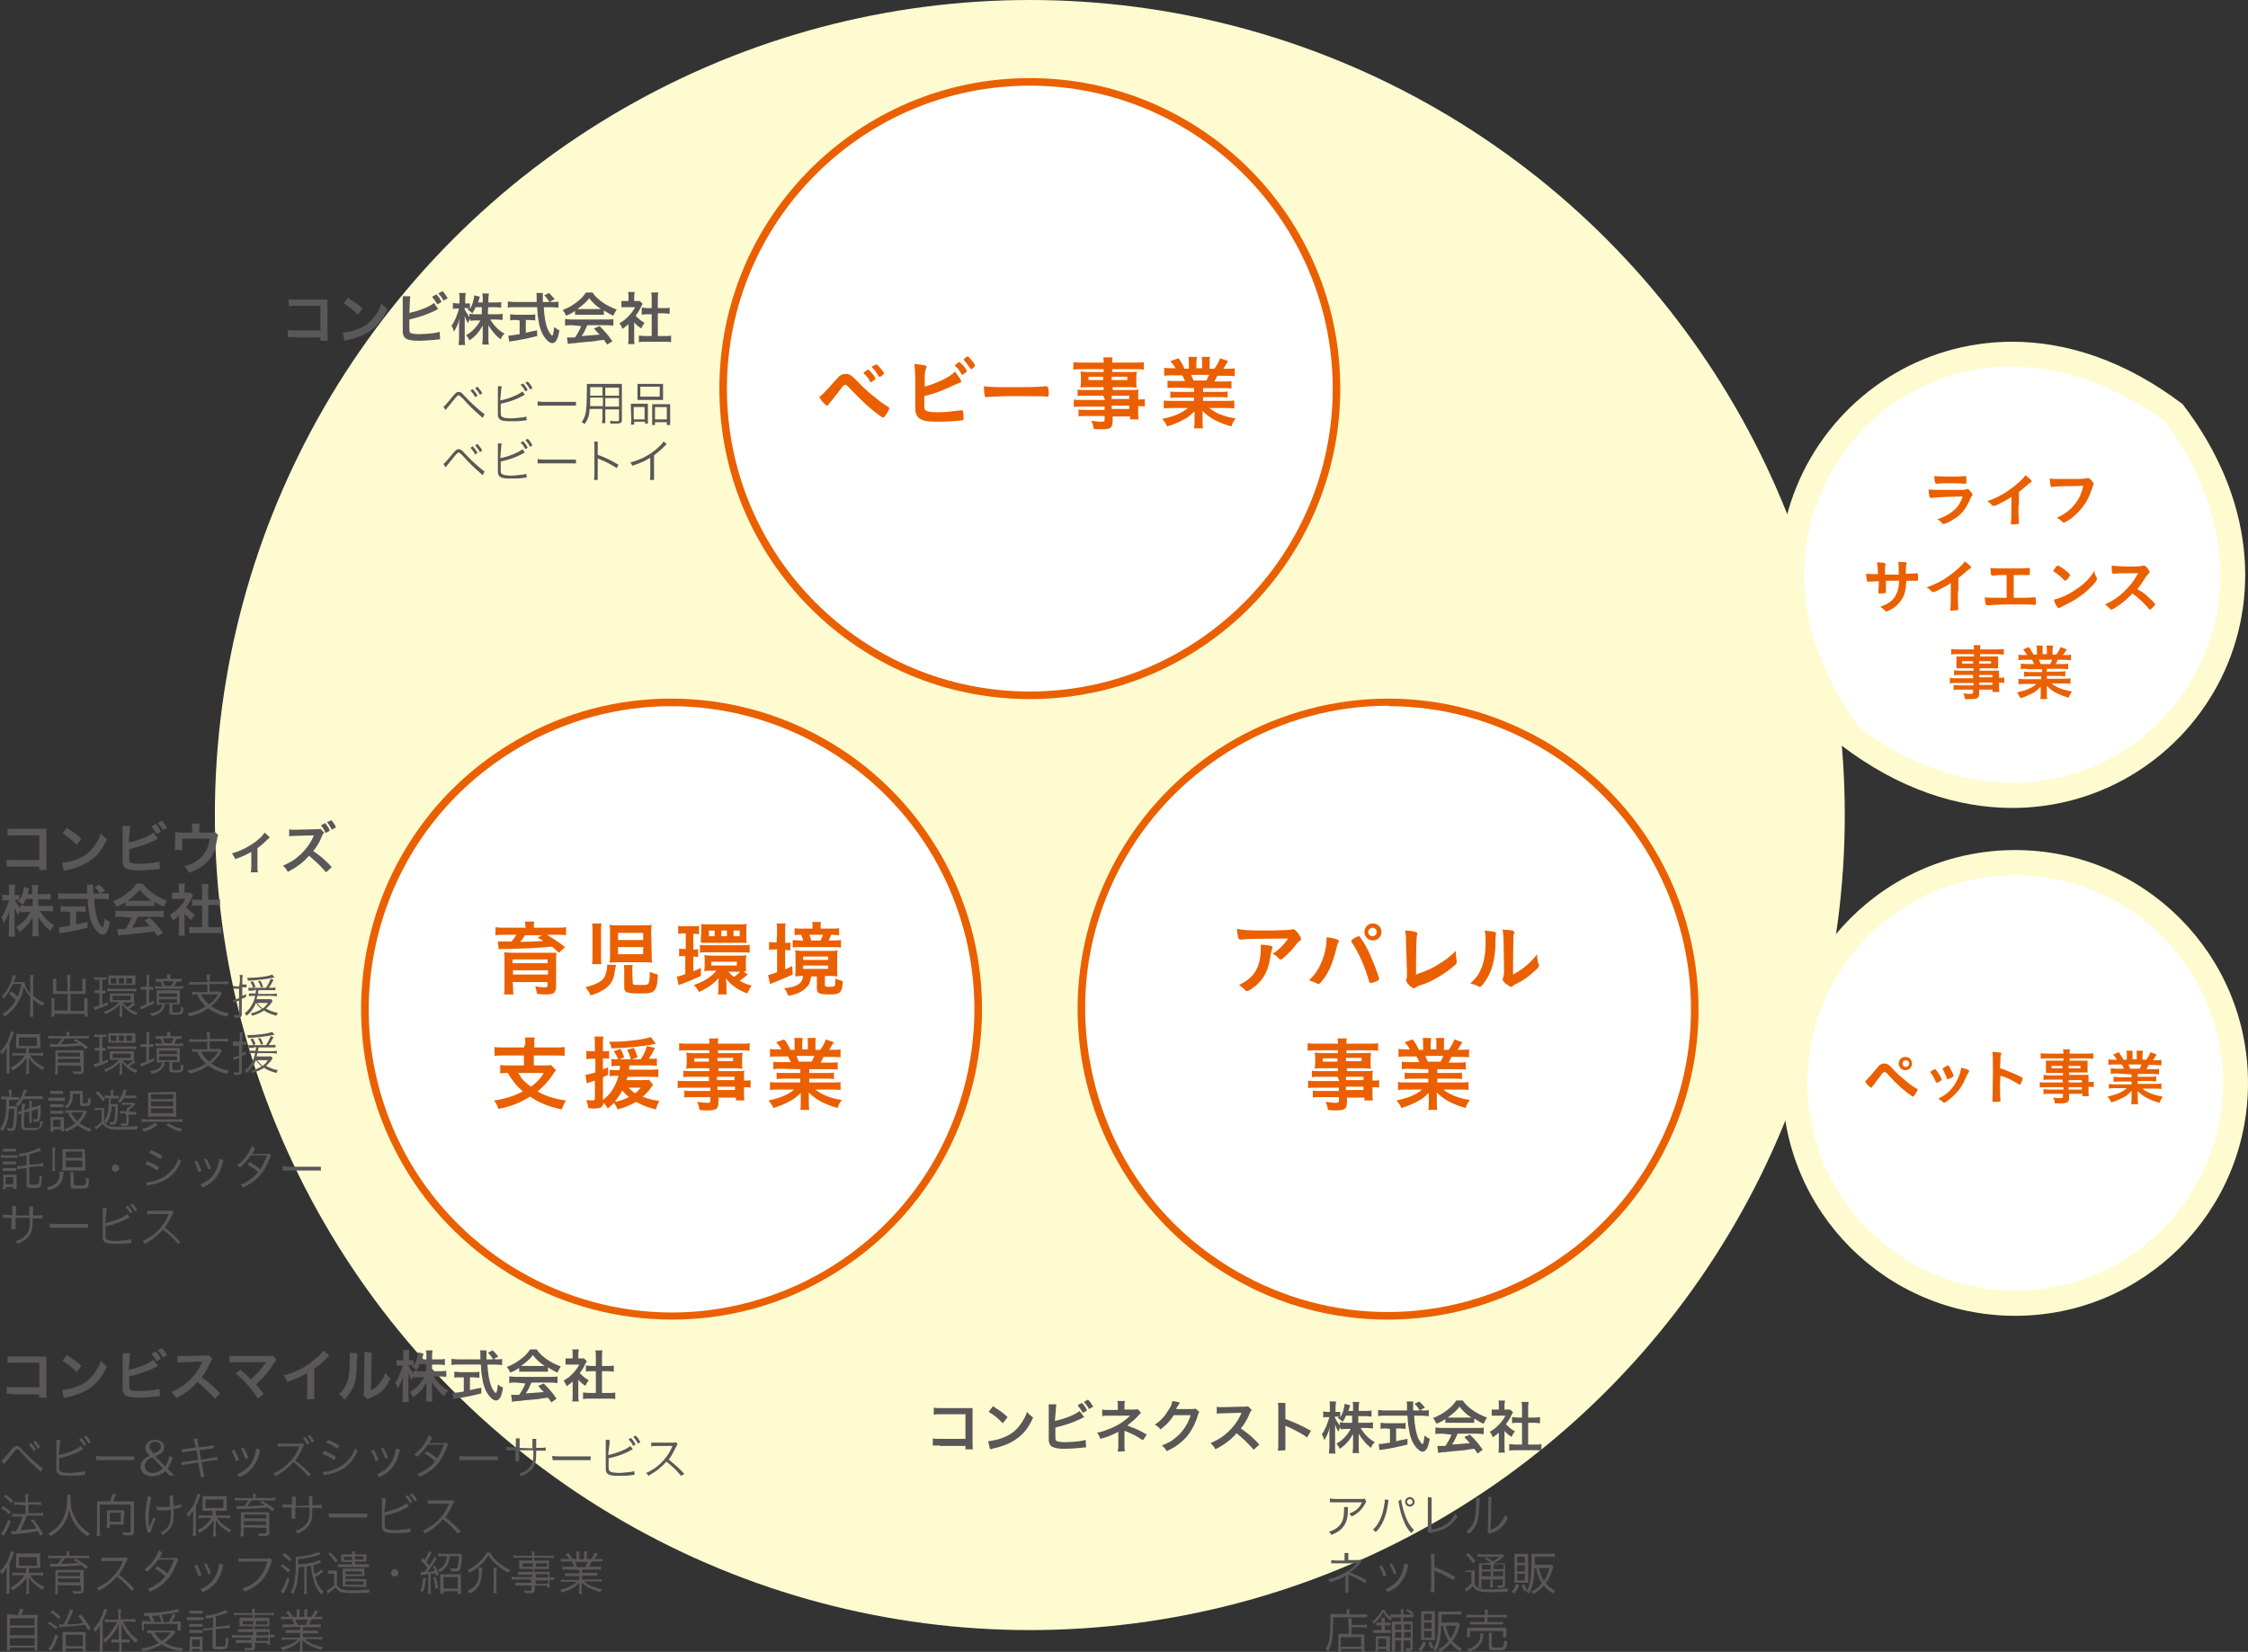 <?xml version="1.0" encoding="UTF-8"?><svg id="_レイヤー_1" xmlns="http://www.w3.org/2000/svg" width="475" height="349" viewBox="0 0 475 349"><rect x="0" y="0" width="475" height="349" fill="#333333" stroke="none"/><defs><style>.cls-1{fill:#ea6000;}.cls-2{fill:#fff;}.cls-3{fill:#fffbd0;}.cls-4{fill:#595757;}</style></defs><g><circle class="cls-3" cx="217.6" cy="172.2" r="172.2"/><g><path class="cls-2" d="m217.6,146.8c-35.7,0-64.8-29.1-64.8-64.8s29.1-64.8,64.8-64.8,64.8,29.1,64.8,64.8c-0,35.8-29.1,64.8-64.8,64.8Z"/><path class="cls-1" d="m217.6,18.1c35.3,0,64,28.7,64,64s-28.7,64-64,64-64-28.7-64-64,28.7-64,64-64m0-1.6c-36.2,0-65.6,29.4-65.6,65.6s29.4,65.6,65.6,65.6,65.6-29.4,65.6-65.6c0-36.3-29.4-65.6-65.6-65.6h0Z"/></g><g><path class="cls-2" d="m293.2,278c-11.3,0-22.5-3-32.3-8.7-15-8.7-25.7-22.6-30.2-39.3s-2.2-34.2,6.5-49.2c11.5-20,33.1-32.4,56.2-32.4,11.3,0,22.5,3,32.3,8.7,30.9,17.9,41.6,57.6,23.7,88.5-11.5,20-33.1,32.4-56.2,32.4Z"/><path class="cls-1" d="m293.4,147.6v1.6c11.2,0,22.2,3,31.9,8.6,30.6,17.6,41.1,56.9,23.4,87.4-11.4,19.7-32.7,32-55.5,32-11.2,0-22.2-3-31.9-8.6-14.8-8.5-25.4-22.3-29.8-38.9s-2.2-33.8,6.4-48.6c11.4-19.7,32.7-32,55.5-32l0-1.5m0,0c-22.7,0-44.7,11.8-56.9,32.8-18.1,31.4-7.4,71.5,24,89.6,10.3,6,21.6,8.8,32.7,8.8,22.7,0,44.7-11.8,56.9-32.8,18.1-31.4,7.4-71.5-24-89.6-10.3-5.9-21.6-8.8-32.7-8.8h0Z"/></g><g><path class="cls-2" d="m141.9,278c-23.1,0-44.6-12.4-56.2-32.4-8.7-15-11-32.4-6.5-49.2,4.5-16.7,15.2-30.7,30.2-39.3,9.8-5.7,21-8.7,32.3-8.7,23.1,0,44.6,12.4,56.2,32.4,8.7,15,11,32.4,6.5,49.2-4.5,16.7-15.2,30.7-30.2,39.3-9.8,5.7-21,8.7-32.3,8.7Z"/><path class="cls-1" d="m141.8,149.2c22.8,0,44.1,12.3,55.5,32,8.5,14.8,10.8,32.1,6.4,48.6-4.4,16.5-15,30.3-29.8,38.9-9.7,5.6-20.8,8.6-31.9,8.6-22.8,0-44.1-12.3-55.5-32-8.5-14.8-10.8-32.1-6.4-48.6s15-30.3,29.8-38.9c9.7-5.6,20.7-8.6,31.9-8.6h0m0-1.6c-11.1,0-22.4,2.8-32.7,8.8-31.4,18.1-42.1,58.2-24,89.6,12.1,21,34.2,32.8,56.9,32.8,11.1,0,22.4-2.8,32.7-8.8,31.4-18.1,42.1-58.2,24-89.6-12.2-21-34.2-32.8-56.9-32.8h0Z"/></g><g><path class="cls-1" d="m176.3,80.6c.9-1,1-1.1,1.3-1.3.4-.2.6-.3,1.1-.3s.8.1,1.2.4c.2.1.7.6,1.4,1.3,1.1,1.2,2.7,2.6,3.9,3.5.8.7,1.3,1,2.5,1.8.2.1.2.2.2.3,0,.1-.1.4-.5,1-.4.7-.6.9-.8.9-.1,0-.2,0-.3-.1-2.2-1.5-4.2-3.4-6.5-5.8-.9-.9-.9-1-1.2-1-.2,0-.3.1-.5.3-.2.2-1.2,1.6-1.8,2.3q-.4.6-.8,1c-.3.3-.3.4-.4.5-.1.2-.2.3-.3.3-.2,0-.5-.3-.9-.7-.3-.3-.4-.5-.8-1.1.7-.6,1.4-1.2,3.2-3.3Zm7.6.1c-.3-.6-.7-1.2-1.3-1.7q-.1-.1-.1-.2c0-.1.1-.2.4-.4.3-.2.4-.3.5-.3.2,0,.3.1.7.6.6.6.9,1.2.9,1.3,0,.1-.1.2-.3.3-.4.3-.6.5-.8.5.1,0,0,0,0-.1Zm2.4-1.3c-.1.1-.3.2-.3.2h-.2c-.1,0-.1-.1-.2-.2-.5-.8-.8-1.3-1.3-1.7l-.1-.1s.1-.2.3-.3c.3-.2.6-.3.6-.3.1,0,.3.1.4.2.5.5,1.3,1.5,1.3,1.7 0.0.1-.2.3-.5.5Z"/><path class="cls-1" d="m195.4,86.5c.3.4,1,.6,2.7.6,1.6,0,2.4-.1,4.9-.4h.2c.2,0,.3.1.3.3.1.3.1,1.1.1,1.4s-.1.4-.3.4c-.5.1-2.9.3-4.9.3s-3-.1-3.8-.5c-.6-.3-1-.8-1.1-1.4-.1-.4-.1-.8-.1-1.5v-3.9c0-3-.1-4.1-.2-4.9,2.1.2,2.6.3,2.6.6q0,.1-.1.3c-.1.1-.1.3-.2.7-.1.5-.1.9-.1,1.8v1.4c3-.9,5.4-2.1,6.4-3.2.8,1.1,1.3,1.8,1.3,2.1,0,.2-.1.2-.4.3-.2.1-.7.3-1.4.6-2.1,1-3.6,1.6-6,2.2 0,2.2 0,2.6.1,2.8Zm7.8-7.4c-.4-.7-.7-1.2-1.3-1.7q-.1-.1-.1-.2c0-.1.1-.2.4-.4.3-.2.4-.3.5-.3s.3.2.7.6c.6.6.9,1.2.9,1.3,0,.2-.8.8-1,.8q0-0-.1-.1Zm2-1.1q-.1,0-.2-.2c-.5-.7-.8-1.1-1.3-1.7l-.1-.1c0-.1.7-.7.8-.7.2,0,.4.2.7.6.5.5.9,1.1.9,1.3.1.2-.6.8-.8.8Z"/><path class="cls-1" d="m214.2,81.8c3.2,0,5,0,6.7-.2h.2q.5,0,.5,1.4c0,.7-.1.8-.3.8h-.1c-1.1-.1-1.8-.1-6.8-.1-1.8,0-2.7,0-4.3.1h-.5q-.6,0-1,.1h-.2c-.2,0-.3-.1-.3-.2-.1-.4-.2-1.3-.2-2.1,1.4.2,2.7.2,6.3.2Z"/><path class="cls-1" d="m233.1,83.6h-3.9c-.6,0-1.1,0-1.5.1v-1.4c.4.1.8.1,1.6.1h3.9v-.6h-3.5c-.6,0-1,0-1.4.1,0-.4.1-.7.1-1.1v-1.1c0-.5,0-.7-.1-1.2.5,0,.8.1,1.4.1h3.5v-.6h-4.5c-.8,0-1.3,0-1.9.1v-1.6c.5.1,1.1.1,2,.1h4.4c0-.6,0-.8-.1-1.1h2c-.1.4-.1.5-.1,1.1h4.7c1,0,1.5,0,2-.1v1.6c-.6-.1-1.1-.1-1.9-.1h-4.8v.6h3.8c.6,0,1,0,1.4-.1,0,.4-.1.6-.1,1.2v1.1c0,.5,0,.8.1,1.1-.4,0-.8-.1-1.3-.1h-3.8v.6h3.7c1,0,1.2,0,1.8-.1-.1.4-.1.6-.1,1.5v.6c.7,0,1.1,0,1.4-.1v1.6c-.4-.1-.7-.1-1.4-.1v1c0,.9,0,1.3.1,1.8h-1.8v-.6h-3.7v.9c0,1.5-.4,1.8-2.4,1.8-.4,0-1,0-1.6-.1-.1-.7-.2-1-.5-1.7.9.1,1.5.2,2.1.2s.7-.1.7-.4v-.8h-3.9c-.7,0-1.2,0-1.6.1v-1.5c.4.1.7.1,1.6.1h3.9v-.7h-4.7c-.9,0-1.4,0-1.8.1v-1.6c.4.1.8.1,1.8.1h4.8l-.4-.9h0Zm-3.1-4v.7h3.1v-.7h-3.1Zm4.9.7h3.3v-.7h-3.3v.7Zm3.7,4v-.7h-3.7v.7h3.7Zm-3.7,2.1h3.7v-.7h-3.7v.7Z"/><path class="cls-1" d="m248.4,81.9c-.8,0-1.1,0-1.7.1v-1.6c.5.1.9.1,1.7.1h2c-.3-.6-.4-.9-.6-1.2h-1.8c-.8,0-1.4,0-2,.1v-1.7c.5.1,1,.1,1.9.1h.5c-.3-.6-.5-.8-1.1-1.5l1.7-.6c.6.8.8,1.1,1.3,2.2h.9v-1.2c0-.5,0-1-.1-1.3h1.8c0,.3-.1.7-.1,1.2v1.2h1.2v-1.2c0-.5,0-.9-.1-1.2h1.8c-.1.3-.1.8-.1,1.3v1.2h1c.6-.8.9-1.4,1.2-2.2l1.7.6c-.4.6-.7,1.1-1,1.6h.5c.9,0,1.4,0,1.9-.1v1.7c-.5-.1-1.2-.1-2-.1h-1.7c-.3.6-.4.9-.6,1.2h1.9c.8,0,1.2,0,1.7-.1v1.6c-.5-.1-.9-.1-1.7-.1h-4.3v.8h3.5c.7,0,1.2,0,1.7-.1v1.3c-.4-.1-1-.1-1.7-.1h-3.5v.8h4.6c.9,0,1.5,0,2-.1v1.7c-.6-.1-1.2-.1-2-.1h-3.3c.6.5,1.3.9,2.2,1.3,1.1.4,1.9.7,3.4.9-.5.6-.7,1-.9,1.7-2.8-.8-4.7-1.8-6.1-3.3v2c0,.7,0,1.2.1,1.7h-1.9c.1-.5.1-1,.1-1.7v-1.9c-.8.8-1.4,1.3-2.4,1.8-1.1.6-2.1,1-3.4,1.4-.2-.6-.6-1.1-1-1.6,2.4-.5,4.1-1.2,5.4-2.3h-3.1c-.8,0-1.4,0-2,.1v-1.7c.5.1,1.1.1,2,.1h4.4v-.7h-3.3c-.7,0-1.3,0-1.7.1v-1.4c.4.1.9.1,1.7.1h3.3v-.8l-3.9-.1h0Zm6.5-1.5c.2-.4.4-.8.6-1.2h-3.8c.2.5.3.8.5,1.2h2.7Z"/></g><g><path class="cls-4" d="m93.7,85.9c.1-.1.2-.1.3-.2.3-.3,1.2-1.4,1.7-2,.6-.7.8-.9,1.2-.9.4,0,.6.1,1.3.9,1.1,1.2,2.3,2.3,3.4,3.2.5.4.6.5.8.6l-.4.8q-.2-.2-.9-.8c-.9-.8-2-1.8-3.3-3.3q-.7-.7-.9-.7-.2,0-.7.6c-.4.5-1.2,1.5-1.8,2.2-.1.1-.1.2-.3.3l-.4-.7Zm6.2-3.7c.4.5.7.8,1,1.4l-.5.3c-.3-.6-.6-.9-1-1.4l.5-.3Zm1-.5c.4.5.7.8,1,1.4l-.5.3c-.3-.6-.6-.9-1-1.4l.5-.3Z"/><path class="cls-4" d="m105.7,84.6c1.7-.3,3.9-1.2,4.7-1.9l.5.7q-.2.1-.4.2c-1.6.9-2.9,1.3-4.7,1.7v1.6c0,.7,0,.9.2,1.1.1.1.3.2.7.3.3,0,.8.1,1.2.1.6,0,1.5-.1,2.3-.2.4,0,.6-.1,1-.2l.1.8c-.1,0-.4,0-.9.1-.6.1-1.9.1-2.6.1-1.2,0-1.8-.1-2.2-.4-.2-.2-.4-.5-.4-.9v-6.1h.8c0,.3-.1.4-.1.8l-.2,2.2h0Zm4.8-3.6c.5.5.7.8,1,1.4l-.5.3c-.3-.6-.5-.9-1-1.4l.5-.3Zm1-.4c.5.5.7.8,1,1.4l-.5.3c-.3-.6-.5-.9-1-1.4l.5-.3Z"/><path class="cls-4" d="m113.6,84.8c.3,0,.6.1,1.2.1h6.9v.8h-8.1v-.9Z"/><path class="cls-4" d="m127.9,88.3v1.1h-.7c0-.3.1-.6.1-1.1v-1.9h-2.7c-.1,1.5-.4,2.3-1.1,3.2-.2-.2-.3-.3-.6-.4.4-.6.6-1,.8-1.7.2-.9.3-2.3.3-4.8v-1.6h7.4v7.6c0,.6-.2.8-1.2.8h-1.2c0-.2-.1-.4-.1-.6.6.1,1.1.1,1.4.1.4,0,.5,0,.5-.3v-2.2h-2.9v1.8h0Zm-3.2-4.2v1.7h2.7v-1.8h-2.7v.1Zm2.6-2.3h-2.6v1.8h2.6v-1.8Zm3.5,1.8v-1.7h-2.9v1.7h2.9Zm-2.9,2.3h2.9v-1.8h-2.9v1.8Z"/><path class="cls-4" d="m133.3,86.3v-1h3.6v4.2h-.6v-.4h-2.3v.6h-.7c0-.3.1-.5.1-1l-.1-2.4h0Zm.6,2.3h2.3v-2.6h-2.3v2.6Zm.8-6.7v-.8h5.4v3.4h-5.4v-.9l-0-1.7h0Zm.6,1.9h4.1v-2.1h-4.1v2.1Zm2.5,2.4v-.8h3.8v4.4h-.7v-.6h-2.5v.6h-.6v-3.6h0Zm.6,2.4h2.5v-2.6h-2.5v2.6Z"/><path class="cls-4" d="m93.7,98c.1-.1.2-.1.3-.2.3-.3,1.2-1.4,1.7-2,.6-.7.8-.9,1.2-.9.4,0,.6.1,1.3.9,1.1,1.2,2.3,2.3,3.4,3.2.5.4.6.5.8.6l-.4.8q-.2-.2-.9-.8c-.9-.8-2-1.8-3.3-3.3q-.7-.7-.9-.7-.2,0-.7.6c-.4.5-1.2,1.5-1.8,2.2-.1.1-.1.2-.3.3l-.4-.7Zm6.2-3.7c.4.5.7.8,1,1.4l-.5.3c-.3-.6-.6-.9-1-1.4l.5-.3Zm1-.5c.4.5.7.8,1,1.4l-.5.3c-.3-.6-.6-.9-1-1.4l.5-.3Z"/><path class="cls-4" d="m105.7,96.8c1.7-.3,3.9-1.2,4.7-1.9l.5.7q-.2.1-.4.2c-1.6.9-2.9,1.3-4.7,1.7v1.5c0,.7,0,.9.2,1.1.1.1.3.2.7.3.3,0,.8.1,1.2.1.6,0,1.5-.1,2.3-.2.4,0,.6-.1,1-.2l.1.8c-.1,0-.4,0-.9.1-.6.1-1.9.1-2.6.1-1.2,0-1.8-.1-2.2-.4-.2-.2-.4-.5-.4-.9v-6.1h.8c0,.3-.1.4-.1.8l-.2,2.3h0Zm4.8-3.6c.5.5.7.8,1,1.4l-.5.3c-.3-.6-.5-.9-1-1.4l.5-.3Zm1-.5c.5.5.7.8,1,1.4l-.5.3c-.3-.6-.5-.9-1-1.4l.5-.3Z"/><path class="cls-4" d="m113.6,97c.3,0,.6.1,1.2.1h6.9v.8h-8.1v-.9Z"/><path class="cls-4" d="m125.5,101.4c0-.3.1-.5.1-1v-6.1c0-.5,0-.8-.1-1h.8v2.8c1.5.5,2.7,1.1,4.4,2.1l-.4.7c-.9-.6-2.3-1.4-3.7-1.9-.1-.1-.2-.1-.3-.2h0v4.6c.1,0-.8,0-.8,0Z"/><path class="cls-4" d="m140.9,93.8q-.2.1-.4.4c-.6.6-1.5,1.4-2.3,2v5.2h-.9c.1-.3.1-.5.1-1v-3.7c-1.3.8-2,1.1-3.8,1.7-.1-.3-.2-.4-.4-.7,1.9-.5,3.6-1.3,5.1-2.5.9-.7,1.6-1.4,1.9-1.9l.7.5Z"/></g><g><path class="cls-4" d="m62.3,71.2h-1.5v-1.5c.4.1.7.1,1.5.1h5.4v-5.2h-5.2c-.8,0-1.1,0-1.5.1v-1.5c.4.1.7.1,1.5.1h6.7v7.5c0,.6,0,.9.1,1.2h-1.6v-.7h-5.4v-.1Z"/><path class="cls-4" d="m72.4,70.3c1-.1,2.4-.4,3.5-.9,1.5-.6,2.6-1.6,3.5-2.9.5-.8.9-1.4,1.2-2.4.5.6.7.7,1.3,1.2-1,2.2-2.1,3.6-3.8,4.7-1.2.8-2.7,1.4-4.5,1.8q-.5.1-.8.2l-.4-1.7Zm1.1-7.4c1.4.9,2.2,1.4,3.1,2.3l-1,1.3c-1-1-1.9-1.8-3-2.4l.9-1.2Z"/><path class="cls-4" d="m86.5,66.1c2-.4,4.3-1.3,5.2-2.1l.9,1.3c-.1,0-.2.1-.8.4-1.7.8-3.2,1.3-5.3,1.8v1.5h0v.2c0,.7,0,1,.2,1.1.2.2.9.3,2,.3.8,0,1.9-.1,2.8-.2.6-.1.8-.1,1.4-.3l.1,1.6c-.2,0-.3,0-1.2.1-1,.1-2.4.2-3.3.2-1.5,0-2.3-.2-2.8-.5-.3-.2-.5-.6-.6-1.2v-7.7h1.6c0,.3-.1.6-.1,1.1l-.1,2.4h0Zm5.7-3.9c.5.5.7.8,1.1,1.6l-.9.5c-.4-.7-.7-1.1-1.1-1.6l.9-.5Zm1.5,1.3c-.3-.6-.6-1-1.1-1.5l.9-.5c.5.5.7.9,1.1,1.5l-.9.5Z"/><path class="cls-4" d="m103.1,66.4h1.8c.5,0,.9,0,1.3-.1v1.3c-.4,0-.8-.1-1.3-.1h-1.3c.7,1.2,1.7,2.3,3,3-.4.4-.6.6-.8,1.2-.5-.4-.9-.7-1.3-1.2-.6-.7-.9-1.1-1.3-1.8v2.7c0,.6,0,1,.1,1.4h-1.4c0-.4.1-.8.1-1.4v-2.6c-.8,1.4-1.6,2.3-2.8,3.1-.3-.6-.5-.8-.7-1.1,1.3-.7,2.3-1.8,3-3.1h-.8c-.5,0-.9,0-1.3.1v-.5c-.2.3-.4.6-.5,1-.3-.5-.5-.9-.7-1.5v4.6c0,.6,0,1.1.1,1.5h-1.4c0-.4.1-.8.1-1.5v-2.6c0-.5,0-.8.1-1.5-.3,1.2-.7,2-1.2,2.8-.1-.6-.3-.9-.5-1.3.6-.7,1.2-2.2,1.6-3.6h-.5c-.4,0-.6,0-.8.1v-1.3c.2,0,.4.1.8.1h.6v-1c0-.6,0-.9-.1-1.2h1.4c0,.3-.1.7-.1,1.2v1h1v1.2c.5-.8.9-2.1.9-2.9l1.2.3c0,.1-.1.3-.2.6s-.1.4-.2.6h1v-.8c0-.5,0-.8-.1-1.1h1.4c0,.3-.1.6-.1,1.1v.8h1.4c.6,0,.9,0,1.3-.1v1.2c-.3,0-.7-.1-1.3-.1h-1.4c-.1,0-.1,1.5-.1,1.5Zm-2.6-1.5c-.2.5-.3.7-.7,1.3-.2-.2-.5-.5-1-.8.1-.1.1-.2.2-.3h-.9c.2.6.6,1.2,1.1,1.9v-.7c.4,0,.7.1,1.3.1h1.3v-1.5h-1.3Z"/><path class="cls-4" d="m116.8,63.8c.6,0,.9,0,1.2-.1v1.3c-.3,0-.8-.1-1.4-.1h-1.7c.1,2.1.4,3.5.8,4.6.2.5.5.9.7,1.2.1.1.2.2.3.2.1,0,.3-.6.4-1.8.5.4.7.5,1.1.7-.2,1.1-.4,1.8-.7,2.2-.2.3-.5.5-.8.5-.5,0-1.1-.5-1.6-1.2-.6-.8-1.1-2-1.3-3.6-.2-1-.2-1.2-.3-2.8h-4.8c-.5,0-1,0-1.4.1v-1.3c.4,0,.8.1,1.4.1h4.7v-1c0-.3,0-.7-.1-.9h1.4v1.9h1.4c-.3-.5-.6-.9-1.1-1.4l1-.5c.5.5.7.7,1.2,1.3l-1,.5c.1.1.6.1.6.1Zm-7.8,3.8c-.5,0-.9,0-1.2.1v-1.3c.3,0,.7.1,1.2.1h2.9c.5,0,.9,0,1.2-.1v1.3c-.3,0-.7-.1-1.2-.1h-.8v2.7c.8-.2,1.3-.3,2.4-.5v1.2c-2,.5-3.9.9-5.5,1.1-.1,0-.2,0-.4.1l-.2-1.3c.5,0,1.1-.1,2.4-.3v-2.9l-.8-.1h0Z"/><path class="cls-4" d="m121.5,65.7c-.7.5-1.1.7-1.9,1-.2-.5-.4-.8-.7-1.2,1.3-.5,2.1-1,3-1.7.8-.6,1.4-1.2,1.9-2h1.4c.6.9,1.1,1.3,2,2,1.0.7,2,1.2,3.1,1.6-.3.5-.5.8-.7,1.3-.7-.3-1.2-.6-2-1.1v.9h-6.1l-0-.8h0Zm-.7,3c-.6,0-1,0-1.4.1v-1.4c.4,0,.8.1,1.4.1h7.4c.6,0,1,0,1.4-.1v1.4c-.4,0-.8-.1-1.4-.1h-4.1c-.4.9-.7,1.6-1.2,2.3,1.4-.1,2.7-.2,3.8-.3-.4-.4-.6-.6-1.2-1.3l1.2-.5c1.3,1.3,1.8,1.9,2.7,3.2l-1.1.7c-.4-.6-.5-.7-.7-1-1,.1-1.7.2-2.1.3-1.2.1-3.5.3-4,.4-.7,0-1.3.1-1.5.2l-.2-1.4h1.7c.6-.9,1-1.6,1.3-2.4l-2-.2h0Zm5.7-3.4h.5c-1.1-.7-1.8-1.4-2.5-2.3-.6.8-1.4,1.5-2.5,2.3h4.5Z"/><path class="cls-4" d="m134,71.5c0,.6,0,.9.1,1.2h-1.4c.1-.4.1-.7.1-1.2v-3c-.5.4-.7.6-1.3,1-.1-.5-.4-.9-.6-1.2.8-.5,1.4-.9,2-1.6.6-.6.9-1.1,1.3-1.8h-2.9v-1.3h1.5v-1c0-.3,0-.6-.1-.9h1.4c0,.3-.1.5-.1.9v1h1.2l.6.6c-.1.2-.2.3-.3.5-.4.9-.6,1.2-1.2,2,.6.6,1.1,1.1,1.9,1.5-.3.4-.5.7-.7,1.2-.6-.4-1-.7-1.5-1.3v3.4h0Zm5-.5h1.4c.6,0,1,0,1.4-.1v1.4c-.4-.1-.9-.1-1.4-.1h-4.1c-.5,0-.9,0-1.3.1v-1.4c.4,0,.8.1,1.4.1h1.3v-4.6h-.9c-.4,0-.8,0-1.2.1v-1.5c.3,0,.7.1,1.2.1h.9v-2.1c0-.5,0-.8-.1-1.2h1.5c-.1.5-.1.7-.1,1.2v2.1h1.3c.5,0,.8,0,1.2-.1v1.3c-.4,0-.8-.1-1.2-.1h-1.3v4.8h0Z"/></g><g><path class="cls-4" d="m2.9,183.1h-1.5v-1.5c.4.1.7.1,1.5.1h5.4v-5.2H3.1c-.8,0-1.1,0-1.5.1v-1.6c.4.1.7.1,1.5.1h6.7v7.5c0,.6,0,.9.1,1.2h-1.6v-.7H2.9Z"/><path class="cls-4" d="m13.1,182.3c1-.1,2.4-.4,3.5-.9,1.5-.6,2.6-1.6,3.5-2.9.5-.8.9-1.4,1.2-2.4.5.6.7.7,1.3,1.2-1,2.2-2.1,3.6-3.8,4.7-1.2.8-2.7,1.4-4.5,1.8q-.5.1-.8.2l-.4-1.7Zm1-7.4c1.4.9,2.2,1.4,3.1,2.3l-1,1.3c-1-1-1.9-1.8-3-2.4l.9-1.2Z"/><path class="cls-4" d="m27.2,178c2-.4,4.3-1.3,5.2-2.1l1,1.3c-.1,0-.2.1-.8.4-1.7.8-3.2,1.3-5.3,1.8v1.5h0v.2c0,.7,0,1,.2,1.1.2.2.9.3,2,.3.8,0,1.9-.1,2.8-.2.6-.1.8-.1,1.4-.3l.1,1.6c-.2,0-.3,0-1.2.1-1,.1-2.4.2-3.3.2-1.5,0-2.3-.2-2.8-.5-.3-.2-.5-.6-.6-1.2v-7.7h1.6c0,.3-.1.6-.1,1.1l-.2,2.4h0Zm5.7-3.9c.5.5.7.8,1.1,1.6l-.9.5c-.4-.7-.7-1.1-1.1-1.6l.9-.5Zm1.5,1.3c-.3-.6-.6-1-1.1-1.5l.9-.5c.5.5.7.9,1.1,1.5l-.9.5Z"/><path class="cls-4" d="m46.1,176.4c-.1.2-.1.3-.2.7-.2,1.4-.4,2-.7,2.9-.6,1.4-1.5,2.4-2.9,3.3-.7.4-1.3.7-2.4,1.1-.3-.6-.4-.8-1-1.4,1.1-.3,1.8-.5,2.5-1,1.7-1.1,2.6-2.6,2.9-4.8h-5.8v2.4h-1.6c0-.3.1-.7.1-1v-2.8c.4,0,.6.1,1.3.1h2.3v-1c0-.4,0-.6-.1-.9h1.7c0,.2-.1.5-.1.9v1h2.1c.6,0,1,0,1.2-.1l.7.6Z"/><path class="cls-4" d="m57,176.9c-.1.1-.2.2-.4.4-.6.6-1.5,1.4-2.2,1.9v4c0,.5,0,.8.1,1.1h-1.5c0-.3.1-.6.1-1.1v-3.2c-1.1.6-1.9,1-3.4,1.5-.2-.5-.4-.7-.7-1.2,1.1-.3,1.8-.6,2.8-1.1,1.3-.7,2.4-1.4,3.4-2.4.4-.4.5-.6.7-.9l1.1,1Z"/><path class="cls-4" d="m68.9,184.3c-1-1.2-2.4-2.5-3.6-3.5-1.3,1.5-2.7,2.5-4.5,3.4-.3-.6-.5-.8-1-1.3.9-.4,1.5-.7,2.4-1.3,1.8-1.3,3.2-3,4-4.8l.1-.3c-.1,0-1.4,0-3.9.1-.6,0-.9,0-1.3.1v-1.5c.3.1.6.1,1,.1h.3l4.2-.1c.7,0,.8,0,1.1-.1l.8.8c-.2.2-.2.3-.4.6-.5,1.3-1.1,2.3-1.9,3.3.7.5,1.4,1,2.2,1.7.2.2.8.7,1.7,1.7l-1.2,1.1Zm-.2-10.4c.5.6.7.9,1,1.6l-.9.5c-.3-.7-.6-1.2-1-1.6l.9-.5Zm1.4,1.4c-.3-.6-.6-1.1-1-1.6l.9-.4c.5.5.7.9,1,1.5l-.9.5Z"/><path class="cls-4" d="m8.1,191.4h1.8c.5,0,.9,0,1.3-.1v1.3c-.4,0-.8-.1-1.3-.1h-1.4c.7,1.2,1.7,2.3,3,3-.4.4-.6.6-.8,1.2-.5-.4-.9-.7-1.3-1.2-.6-.7-.9-1.1-1.3-1.8v2.7c0,.6,0,1,.1,1.4h-1.4c0-.4.1-.8.1-1.4v-2.6c-.8,1.4-1.6,2.3-2.8,3.1-.3-.6-.5-.8-.7-1.1,1.3-.7,2.3-1.8,3-3.1h-.8c-.5,0-.9,0-1.3.1v-.5c-.2.3-.4.6-.5,1-.3-.5-.5-.9-.7-1.5v4.6c0,.6,0,1.1.1,1.5h-1.4c0-.4.1-.8.1-1.5v-2.6c0-.5,0-.8.1-1.5-.3,1.2-.7,2-1.2,2.8-.1-.6-.3-.9-.5-1.3.6-.7,1.2-2.2,1.6-3.6h-.6c-.4,0-.6,0-.8.1v-1.3c.2,0,.4.1.8.1h.6v-1c0-.6,0-.9-.1-1.2h1.4c0,.3-.1.7-.1,1.2v1h1v1.2c.5-.8.9-2.1.9-2.9l1.2.3c0,.1-.1.3-.2.6s-.1.4-.2.6h1v-.8c0-.5,0-.8-.1-1.1h1.4c0,.3-.1.6-.1,1.1v.8h1.4c.6,0,.9,0,1.3-.1v1.3c-.3,0-.7-.1-1.3-.1h-1.3v1.4Zm-2.6-1.5c-.2.5-.3.7-.7,1.3-.2-.2-.5-.5-1-.8.1-.1.1-.2.2-.3h-.8c.2.6.6,1.2,1.1,1.9v-.7c.4,0,.7.1,1.3.1h1.3v-1.5h-1.4Z"/><path class="cls-4" d="m21.8,188.8c.6,0,.9,0,1.2-.1v1.3c-.3,0-.8-.1-1.4-.1h-1.7c.1,2.1.4,3.5.8,4.6.2.5.5.9.7,1.2.1.1.2.2.3.2.1,0,.3-.6.4-1.8.5.4.7.5,1.1.7-.2,1.1-.4,1.8-.7,2.2-.2.3-.5.5-.8.5-.5,0-1.1-.5-1.6-1.2-.6-.8-1.1-2-1.3-3.6-.2-1-.2-1.2-.3-2.8h-4.8c-.5,0-1,0-1.4.1v-1.3c.4,0,.8.1,1.4.1h4.7v-1c0-.3,0-.7-.1-.9h1.4v1.9h1.4c-.3-.5-.6-.9-1.1-1.4l1-.5c.5.5.7.7,1.2,1.3l-1,.5.6.1h0Zm-7.8,3.8c-.5,0-.9,0-1.2.1v-1.3c.3,0,.7.1,1.2.1h2.9c.5,0,.9,0,1.2-.1v1.3c-.3,0-.7-.1-1.2-.1h-.8v2.7c.8-.2,1.3-.3,2.4-.5v1.2c-2,.5-3.9.9-5.5,1.1-.1,0-.2,0-.4.1l-.2-1.3c.5,0,1.1-.1,2.4-.3v-2.9l-.8-.1h0Z"/><path class="cls-4" d="m26.5,190.6c-.7.5-1.1.7-1.9,1-.2-.5-.4-.8-.7-1.2,1.3-.5,2.1-1,3-1.7.8-.6,1.4-1.2,1.9-2h1.4c.6.9,1.1,1.3,2,2,1,.7,2,1.2,3.1,1.6-.3.5-.5.8-.7,1.3-.7-.3-1.2-.6-2-1.1v.9h-6.1l0-.8h0Zm-.7,3.1c-.6,0-1,0-1.4.1v-1.4c.4,0,.8.1,1.4.1h7.4c.6,0,1,0,1.4-.1v1.4c-.4,0-.8-.1-1.4-.1h-4.1c-.4.9-.7,1.6-1.2,2.3,1.4-.1,2.7-.2,3.8-.3-.4-.4-.6-.6-1.2-1.3l1.2-.5c1.3,1.3,1.8,1.9,2.7,3.2l-1.1.7c-.4-.6-.5-.7-.7-1-1,.1-1.7.2-2.1.3-1.2.1-3.5.3-4,.4-.7,0-1.3.1-1.5.2l-.2-1.4h1.7c.6-.9,1-1.6,1.3-2.4l-2-.2h0Zm5.7-3.4h.5c-1.1-.8-1.8-1.4-2.5-2.3-.6.8-1.4,1.5-2.5,2.3h4.5Z"/><path class="cls-4" d="m39,196.5c0,.6,0,.9.1,1.2h-1.4c.1-.4.1-.7.1-1.2v-3c-.5.4-.7.6-1.3,1-.1-.5-.4-.9-.6-1.2.8-.5,1.4-.9,2-1.6.6-.6.9-1.1,1.3-1.8h-2.9v-1.3h1.5v-1c0-.3,0-.6-.1-.9h1.4c0,.3-.1.5-.1.9v1h1.2l.6.6c-.1.2-.2.3-.3.5-.4.9-.6,1.2-1.2,2,.6.6,1.1,1.1,1.9,1.5-.3.4-.5.7-.7,1.2-.6-.4-1-.8-1.5-1.3v3.4h0Zm5-.6h1.4c.6,0,1,0,1.4-.1v1.4c-.4-.1-.9-.1-1.4-.1h-4.1c-.5,0-.9,0-1.3.1v-1.4c.4,0,.8.1,1.4.1h1.3v-4.6h-.9c-.4,0-.8,0-1.2.1v-1.4c.3,0,.7.1,1.2.1h.9v-2.1c0-.5,0-.8-.1-1.2h1.5c-.1.5-.1.7-.1,1.2v2.1h1.3c.5,0,.8,0,1.2-.1v1.3c-.4,0-.7-.1-1.2-.1h-1.3v4.7Z"/></g><g><path class="cls-1" d="m111,195.8c0-.4,0-.6-.1-1.1h2c-.1.3-.1.7-.1,1.1v.2h4.9c.9,0,1.3,0,1.9-.1v1.7c-.6-.1-1.1-.1-1.8-.1h-2.2c1.3.8,2.7,1.7,3.8,2.6l-1.3,1.2c-.7-.6-.9-.9-1.5-1.3-3,.3-5.8.4-9.4.5h-1.2c-.1,0-.4,0-.6.1l-.2-1.7h2.9c.4-.5.7-.9,1-1.4h-2.6c-.8,0-1.2,0-1.8.1v-1.7c.6.1,1,.1,1.9.1h4.5v-.2h-.1Zm-2.6,12.4c0,.8,0,1.4.1,1.9h-2c.1-.6.1-1.2.1-2.1v-5.1c0-.8,0-1.2-.1-1.7.4,0,.9.1,1.9.1h9.2c-.1.5-.1,1-.1,1.8v5.3c0,.7-.2,1.2-.5,1.4s-.7.3-1.7.3c-.4,0-.6,0-1.8-.1-.1-.5-.2-.8-.4-1.6.8.1,1.4.2,2,.2.5,0,.6-.1.6-.4v-.7h-7.4l.1.7h0Zm7.3-5.5h-7.4v.8h7.4v-.8Zm-7.3,3.2h7.4v-.9h-7.4v.9Zm2.5-8.3c-.2.4-.6,1-1,1.4,1.3,0,3.7-.1,4.9-.2-.5-.3-.6-.4-1.2-.7l.9-.5h-3.6Z"/><path class="cls-1" d="m130.2,203.9c-.1.3-.1.4-.2.7-.2,1.6-.4,2.2-.8,2.9-.5.8-1.3,1.5-2.5,2.1-.5.2-.9.4-1.9.7-.3-.7-.5-1-1.1-1.7,2.2-.6,3.4-1.2,4-2.1.3-.6.6-1.5.6-2.5v-.2l1.9.1Zm-5.1-.2c.1-.6.1-1.1.1-1.9v-4.9c0-.7,0-1.2-.1-1.8h2c-.1.5-.1.8-.1,1.6v5.4c0,.8,0,1.2.1,1.6l-2-0h0Zm12.6-2c0,.7,0,1.1.1,1.7-.6-.1-1.1-.1-1.9-.1h-5.2c-.8,0-1.3,0-1.9.1.1-.6.1-1.1.1-1.8v-4.4c0-.8,0-1.3-.1-1.8.5.1,1,.1,1.9.1h5.1c.9,0,1.4,0,1.9-.1-.1.5-.1.8-.1,1.7l.1,4.6h0Zm-7.1-3.1h5.3v-1.5h-5.3v1.5Zm0,3h5.3v-1.5h-5.3v1.5Zm3.1,6.1c0,.4.2.4,1.9.4,1.1,0,1.4-.1,1.5-.5.1-.3.2-1,.2-1.9v-.4c.6.3,1,.4,1.7.6-.1,2-.2,2.8-.8,3.4-.4.5-1.1.6-3.2.6-1.3,0-1.9-.1-2.4-.2-.5-.2-.7-.5-.7-1.1v-3.3c0-.7,0-1-.1-1.4h1.9c-.1.4-.1.7-.1,1.4l.1,2.4h0Z"/><path class="cls-1" d="m144.5,197.2c-.5,0-.8,0-1.2.1v-1.7c.4.1.8.1,1.4.1h1.6c.6,0,1,0,1.4-.1v1.8c-.4-.1-.6-.1-1-.1h-.2v3.3c.5,0,.6,0,1-.1v1.7c-.3,0-.6-.1-1-.1v3.1c.5-.2.8-.3,1.6-.7v1.7c-1.5.7-2.5,1.1-3.8,1.6-.3.1-.7.2-.9.4l-.4-1.9c.3,0,.8-.1,1.8-.5v-3.8h-.2c-.5,0-.8,0-1.1.1v-1.7c.4.1.6.1,1.2.1h.2v-3.3l-.4-0h0Zm13.5,8.7c-.1.1-.2.1-.5.4-.4.3-.7.6-1.2.9.9.5,1.5.8,2.5,1-.3.5-.6,1.1-.9,1.7-1.3-.5-2-.9-2.8-1.5s-1.2-1-1.7-1.7c0,.6.1.8.1,1.2v.9c0,.6,0,1,.1,1.3h-1.9c.1-.4.1-.7.1-1.4v-.9c0-.3,0-.8.1-1.2-1.1,1.2-2.1,2-4.2,3-.3-.6-.6-1-1.1-1.5,2.2-.7,3.6-1.7,4.8-3h-1.3c-.5,0-1.1,0-1.3.1,0-.2.1-.6.1-1v-1.4c0-.4,0-.7-.1-1,.4,0,.8.1,1.4.1h6c.7,0,1.1,0,1.5-.1,0,.3-.1.6-.1,1v1.4c0,.4,0,.7.1,1h-.6l.9.7Zm-10.1-6.3c.5.1.9.1,1.6.1h7.3c.7,0,1.1,0,1.6-.1v1.7c-.5-.1-.9-.1-1.6-.1h-7.3c-.7,0-1.1,0-1.6.1v-1.7h0Zm.3-3.2c0-.6,0-.9-.1-1.2.4.1.8.1,1.3.1h7.1c.4,0,.9,0,1.3-.1-.1.4-.1.8-.1,1.2v1.6c0,.4,0,.8.1,1.2h-9.7v-1.2l.1-1.6h0Zm2.8.2h-1.2v1.2h1.2v-1.2Zm-.7,7.4h5.4v-.8h-5.4v.8Zm3.3-7.4h-1.2v1.2h1.2v-1.2Zm.3,8.7c.4.4.6.7,1.2,1.1.6-.4.8-.6,1.3-1.1h-2.5Zm2.4-8.7h-1.3v1.2h1.3v-1.2Z"/><path class="cls-1" d="m164.2,196.9c0-.8,0-1.3-.1-1.8h1.9c-.1.5-.1,1-.1,1.9v2.2c.6,0,.8,0,1.1-.1v1.7c-.4,0-.6-.1-1.1-.1v4.1c.4-.2.6-.3,1.5-.7l.1,1.8c-1.1.5-2.1.9-4,1.7-.3.1-.5.2-.8.3l-.4-1.9c.4-.1.9-.2,1.9-.6v-4.8h-.4c-.5,0-.9,0-1.3.1v-1.7c.4.1.8.1,1.3.1h.3l.1-2.2h0Zm5.2,9.3c-.5,0-.7,0-1.4.1,0-.3.1-.6.1-1.2v-3c0-.6,0-.9-.1-1.3.4,0,.8.1,1.6.1h5.8c.8,0,1.1,0,1.6-.1-.1.4-.1.7-.1,1.3v2.9c0,.6,0,.9.1,1.3-.4,0-.7-.1-1.4-.1h-1.3v1.9c0,.3.1.4,1,.4.7,0,.9-.1,1.1-.2.1-.2.1-.6.1-1.6.5.3,1,.4,1.6.6-.2,2.5-.5,2.8-2.9,2.8-1,0-1.6-.1-2-.2-.4-.2-.6-.4-.6-1.1v-2.5h-1.2c-.2,1.2-.4,1.8-1.1,2.4-.8.8-1.7,1.3-3.7,1.7-.3-.7-.5-1.1-.9-1.6,2.8-.3,3.8-1,4-2.6h-.3v0Zm6.1-10c.7,0,1.3,0,1.8-.1v1.5c-.5,0-.8-.1-1.7-.1-.2.6-.3.7-.5,1.2h.9c.9,0,1.2,0,1.7-.1v1.6c-.6-.1-.9-.1-1.7-.1h-7c-.8,0-1,0-1.5.1v-1.6c.5,0,.8.1,1.5.1h.7c-.1-.5-.2-.7-.4-1.2-.8,0-1,0-1.4.1v-1.5c.5.1,1.1.1,1.8.1h2v-.4c0-.4,0-.7-.1-1h1.9c-.1.3-.1.6-.1,1v.4h2.1Zm-5.8,6.6h5.3v-.7h-5.3v.7Zm0,1.9h5.3v-.7h-5.3v.7Zm3.7-6c.2-.4.3-.7.5-1.2h-2.9c.2.4.3.8.4,1.2h2Z"/><path class="cls-1" d="m111,220.6c0-.7,0-1-.1-1.4h2.1c-.1.4-.1.7-.1,1.4v.7h4.4c.9,0,1.5,0,2-.1v1.9c-.5-.1-1.2-.1-2-.1h-4.5v2.1h2.2c.7,0,1.1,0,1.4-.1l1.1,1.1c-.2.2-.5.6-.8,1.1-.8,1.2-1.9,2.4-3.1,3.4,1.7,1,3.6,1.6,6,1.9-.4.6-.6,1.1-.9,1.9-2.9-.6-4.7-1.4-6.7-2.7-2.1,1.3-4.1,2.1-6.7,2.6-.2-.7-.4-1.1-.9-1.8,2.4-.3,4.3-1,6.1-1.9-1.4-1.2-2.2-2.2-3.2-3.9-.8,0-1.1,0-1.6.1v-1.8c.5.1,1.2.1,2,.1h3v-2.1h-4.2c-.9,0-1.5,0-2,.1v-1.9c.5.1,1.2.1,2,.1h4.2l.3-.7h0Zm-1.5,6.1c.7,1.2,1.4,2,2.7,2.9,1.2-.9,2-1.7,2.7-2.9h-5.4Z"/><path class="cls-1" d="m130.7,225.2c-.5,0-1.1,0-1.5.1v-1.6c.4.1.7.1,1.3.1h.1c-.2-.6-.5-1.1-.9-1.7l1.4-.5c.4.7.6,1.2.8,1.8l-1,.4h2.4c-.2-.7-.4-1.3-.8-2l1.4-.4c.4.7.6,1.2.8,2l-1.2.4h1.9c.7-1.1,1-1.8,1.3-2.8l1.7.4c-.6,1.2-.9,1.7-1.3,2.3h.4c.6,0,.9,0,1.3-.1v1.6c-.4-.1-.9-.1-1.6-.1h-4.2c0,.3-.1.6-.1.9h4.3c.9,0,1.4,0,1.9-.1v1.7c-.4-.1-1.2-.1-1.9-.1h-4.6c-.1.3-.1.4-.2.7h3.3c.7,0,1.1,0,1.4-.1l.9,1.1c-.1.1-.3.4-.6.8-.4.6-1,1.2-1.6,1.7,1,.4,2,.7,3.5.9-.3.6-.5,1-.7,1.8-2-.5-2.9-.9-4.2-1.6-1.2.7-2.4,1.2-3.9,1.6-.2-.5-.4-.9-.8-1.4-.4.5-.7.7-1.3,1.2-.3-.6-.5-.8-.9-1.2-.1,1-.6,1.2-2.2,1.2-.2,0-.4,0-1-.1-.1-.6-.2-1.1-.4-1.7.6.1,1,.1,1.4.1.3,0,.4-.1.4-.4v-3.8c-.4.1-.5.2-.9.3-.2.1-.4.1-.8.3l-.3-1.8c.5-.1,1.1-.2,2.1-.5v-2.9h-.8c-.4,0-.7,0-1.1.1v-1.8c.4.1.7.1,1.1.1h.7v-1.4c0-.8,0-1.2-.1-1.7h1.9c-.1.4-.1.9-.1,1.7v1.4h.4c.3,0,.5,0,.9-.1v1.7c-.3,0-.5-.1-.9-.1h-.4v2.3c.4-.1.6-.2,1.1-.4v1.6c-.6.3-.8.3-1.1.5v4.8c1.6-1.2,2.7-2.9,3.3-5.1h-.3c-.7,0-1.1,0-1.6.1v-1.4c.4.1.9.1,1.6.1h.5c.1-.4.1-.6.1-.9l-.3-0h0Zm7.9-4.7c-.1,0-.3,0-.4.1-2.4.5-5.9.8-9,.9-.1-.6-.2-.8-.5-1.4h.5c3.2,0,7-.5,8.3-1l1.1,1.4Zm-8.7,12.3c1.1-.2,2.2-.6,3-1-.7-.6-1.1-1-1.4-1.4-.5.9-1,1.6-1.6,2.4Zm2.9-3c.4.4.8.8,1.4,1.2.5-.4.8-.7,1.2-1.2h-2.6Z"/><path class="cls-1" d="m149.8,227.5h-3.9c-.6,0-1.1,0-1.5.1v-1.4c.4.1.8.1,1.6.1h3.9v-.6h-3.5c-.6,0-1,0-1.4.1,0-.4.1-.7.1-1.1v-1.1c0-.5,0-.7-.1-1.2.5,0,.8.1,1.4.1h3.5v-.6h-4.5c-.8,0-1.3,0-1.9.1v-1.6c.5.1,1.1.1,2,.1h4.4c0-.6,0-.8-.1-1.1h2c-.1.4-.1.5-.1,1.1h4.7c1,0,1.5,0,2-.1v1.6c-.6-.1-1.1-.1-1.9-.1h-4.8v.6h3.8c.6,0,1,0,1.4-.1,0,.4-.1.6-.1,1.2v1.1c0,.5,0,.8.1,1.1-.4,0-.8-.1-1.3-.1h-3.8v.6h3.7c1,0,1.2,0,1.8-.1-.1.4-.1.6-.1,1.5v.6c.7,0,1.1,0,1.4-.1v1.6c-.4-.1-.7-.1-1.4-.1v1c0,.9,0,1.3.1,1.8h-1.8v-.6h-3.7v.9c0,1.5-.4,1.8-2.4,1.8-.4,0-1,0-1.6-.1-.1-.7-.2-1-.5-1.7.9.1,1.5.2,2.1.2s.7-.1.7-.4v-.8h-3.9c-.7,0-1.2,0-1.6.1v-1.5c.4.1.7.1,1.6.1h3.9v-.7h-5.1c-.9,0-1.4,0-1.8.1v-1.6c.4.1.8.1,1.8.1h4.8v-.9h0Zm-3.1-3.9v.7h3.1v-.7h-3.1Zm4.9.6h3.3v-.7h-3.3v.7Zm3.6,4v-.7h-3.7v.7h3.7Zm-3.6,2.1h3.7v-.7h-3.7v.7Z"/><path class="cls-1" d="m165.1,225.8c-.8,0-1.1,0-1.7.1v-1.6c.5.1.9.1,1.7.1h2c-.3-.6-.4-.9-.6-1.2h-1.8c-.8,0-1.4,0-2,.1v-1.7c.5.1,1,.1,1.9.1h.5c-.3-.6-.5-.8-1.1-1.5l1.7-.6c.6.8.8,1.1,1.3,2.2h.9v-1.2c0-.5,0-1-.1-1.3h1.8c0,.3-.1.7-.1,1.2v1.2h1.2v-1.2c0-.5,0-.9-.1-1.2h1.8c-.1.3-.1.8-.1,1.3v1.2h1c.6-.8.9-1.4,1.2-2.2l1.7.6c-.4.6-.7,1.1-1,1.6h.5c.9,0,1.4,0,1.9-.1v1.7c-.5-.1-1.2-.1-2-.1h-1.6c-.3.6-.4.9-.6,1.2h1.9c.8,0,1.2,0,1.7-.1v1.6c-.5-.1-.9-.1-1.7-.1h-4.3v.8h3.5c.7,0,1.2,0,1.7-.1v1.4c-.4-.1-1-.1-1.7-.1h-3.5v.8h4.6c.9,0,1.5,0,2-.1v1.7c-.6-.1-1.2-.1-2-.1h-3.3c.6.5,1.3.9,2.2,1.3,1.1.4,1.9.7,3.4.9-.5.6-.7,1-.9,1.7-2.8-.8-4.7-1.8-6.1-3.3v2c0,.7,0,1.2.1,1.7h-1.9c.1-.5.1-1,.1-1.7v-1.9c-.8.8-1.4,1.3-2.4,1.8-1.1.6-2.1,1-3.4,1.4-.2-.6-.6-1.1-1-1.6,2.4-.5,4.1-1.2,5.4-2.3h-3.1c-.8,0-1.4,0-2,.1v-1.7c.5.1,1.1.1,2,.1h4.4v-.8h-3.3c-.7,0-1.3,0-1.7.1v-1.4c.4.1.9.1,1.7.1h3.3v-.8l-4-.1h0Zm6.4-1.5c.2-.4.4-.8.6-1.2h-3.8c.2.5.3.8.5,1.2h2.7Z"/></g><g><path class="cls-1" d="m267,196.6c1.4,0,2.5,0,4.6-.1.8,0,1-.1,1.3-.1q.2-.1.3-.1c.3,0,.6.3,1.1.9.4.6.6.9.6,1.2,0,.2-.1.3-.3.4q-.3.2-.7.7c-.6.9-1.4,1.7-2.5,2.7-.4.4-.6.5-.8.5-.1,0-.2,0-.3-.1-.4-.5-.8-.8-1.4-1.1,1.3-.8,2.2-1.7,3.3-3.2-5.9,0-9.2.1-9.9.2h-.2c-.3,0-.4-.2-.5-.5-.1-.5-.2-1-.2-1.8.9.3,2.3.4,5.6.4Zm1.4,3.2c.3.1.5.2.5.4,0,0,0,.1-.1.3s-.2.6-.3,1.2c-.3,2.3-.9,3.9-1.8,5.1-.7,1-1.9,2-2.9,2.5-.1.1-.3.1-.3.1-.2,0-.3-.1-.4-.2-.3-.4-.8-.7-1.3-1.1,1-.5,1.5-.8,2.1-1.3,1.7-1.4,2.5-3.5,2.5-6.3v-.9c.8,0,1.4.1,2.0.2Z"/><path class="cls-1" d="m282.9,198.8c0,.1,0,.2-.1.3-.2.3-.3.6-.5,1.6-.6,2.4-1.4,4.5-2.6,6.1-.5.7-.9,1.1-1.1,1.1q-.1,0-.3-.1c-.6-.3-1.1-.5-1.7-.7,1.6-1.4,2.8-3.6,3.4-6.2.2-.9.3-1.8.3-2.6v-.3c1.6.2,2.6.5,2.6.8Zm6.4,8.6c-.9-3.2-2.2-6.1-3.6-8.2q-.2-.3-.2-.4c0-.1.2-.3.7-.6s.8-.4.9-.4c.2,0,.2.1.9,1.1.8,1.2,1.5,2.7,2.4,5,.6,1.5,1,2.6,1,2.9,0,.2-.1.3-.5.5s-1.1.4-1.3.4c-.1,0-.2-.1-.3-.3Zm2.6-10.5c0,1-.8,1.8-1.8,1.8s-1.8-.8-1.8-1.8.8-1.8,1.8-1.8c1,0,1.8.8,1.8,1.8Zm-2.8,0c0,.5.4.9.9.9s.9-.4.9-.9-.4-.9-.9-.9c-.4,0-.9.4-.9.9Z"/><path class="cls-1" d="m297.1,199.5c0-1.2,0-1.9-.2-2.9.8,0,1.6.1,2.2.3.3.1.4.2.4.3s0,.2-.1.4c-.1.3-.2,3.1-.2,8.3,2.6-.9,4-1.6,5.9-2.9,1-.7,1.7-1.3,2.5-2.1v.2c0,.6.1,1.2.2,1.9v.3c0,.3-.2.5-1.2,1.3s-2.4,1.7-3.5,2.3c-.9.5-1.8.9-3.1,1.3-.4.1-.6.3-.8.4-.2.1-.3.2-.4.2-.5,0-1.7-1.2-1.7-1.7,0-.1,0-.2.1-.3.1-.2.1-.5.1-1.2l-.2-6.1h0Z"/><path class="cls-1" d="m315.9,196.9c.1.1.2.2.2.3v.2c-.1.4-.1.7-.1,1.3,0,4.2-.8,6.9-2.6,9.2-.4.5-.6.6-.7.6s-.2,0-.3-.1c-.5-.3-.9-.4-1.7-.6,1.2-1.2,1.7-1.8,2.2-3,.7-1.6,1-3.3,1-5.7,0-1.1,0-1.7-.2-2.5.9.1,1.7.2,2.2.3Zm1.8,1.7c0-.8-.1-1.5-.2-2.2,1.9.1,2.5.2,2.5.6,0,.1,0,.2-.1.3s-.1.4-.1.6c0,.3-.1,3-.1,8,2.2-1.2,3.6-2.4,5.1-4.3,0,.9.1,1.6.3,2.1q.1.2.1.3c0,.3-.2.5-1,1.2-1.3,1.2-2.1,1.8-3.7,2.6-.4.2-.6.3-.8.5-.1.1-.3.2-.4.2-.2,0-.8-.4-1.3-.8-.3-.3-.5-.6-.5-.8q0-.1.1-.3c.1-.3.2-.6.2-1.6l-.1-6.4h0Z"/><path class="cls-1" d="m282.6,227.5h-3.9c-.6,0-1.1,0-1.5.1v-1.4c.4.1.8.1,1.6.1h3.9v-.6h-3.5c-.6,0-1,0-1.4.1,0-.4.1-.7.1-1.1v-1.1c0-.5,0-.7-.1-1.2.5,0,.8.1,1.4.1h3.5v-.6h-4.5c-.8,0-1.3,0-1.9.1v-1.6c.5.1,1.1.1,2,.1h4.4c0-.6,0-.8-.1-1.1h2c-.1.4-.1.5-.1,1.1h4.7c1,0,1.5,0,2-.1v1.6c-.6-.1-1.1-.1-1.9-.1h-4.8v.6h3.8c.6,0,1,0,1.4-.1,0,.4-.1.6-.1,1.2v1.1c0,.5,0,.8.1,1.1-.4,0-.8-.1-1.3-.1h-3.8v.6h3.7c1,0,1.2,0,1.8-.1-.1.4-.1.6-.1,1.5v.6c.7,0,1.1,0,1.4-.1v1.6c-.4-.1-.7-.1-1.4-.1v1c0,.9,0,1.3.1,1.8h-1.8v-.6h-3.7v.9c0,1.5-.4,1.8-2.4,1.8-.4,0-1,0-1.6-.1-.1-.7-.2-1-.5-1.7.9.1,1.5.2,2.1.2s.7-.1.7-.4v-.8h-3.9c-.7,0-1.2,0-1.6.1v-1.5c.4.1.7.1,1.6.1h3.9v-.7h-4.7c-.9,0-1.4,0-1.8.1v-1.6c.4.1.8.1,1.8.1h4.8l-.4-.9h0Zm-3.1-3.9v.7h3.1v-.7h-3.1Zm4.9.6h3.3v-.7h-3.3v.7Zm3.7,4v-.7h-3.7v.7h3.7Zm-3.7,2.1h3.7v-.7h-3.7v.7Z"/><path class="cls-1" d="m297.9,225.8c-.8,0-1.1,0-1.7.1v-1.6c.5.1.9.1,1.7.1h2c-.3-.6-.4-.9-.6-1.2h-1.8c-.8,0-1.4,0-2,.1v-1.7c.5.1,1,.1,1.9.1h.5c-.3-.6-.5-.8-1.1-1.5l1.7-.6c.6.8.8,1.1,1.3,2.2h.9v-1.2c0-.5,0-1-.1-1.3h1.8c0,.3-.1.7-.1,1.2v1.2h1.2v-1.2c0-.5,0-.9-.1-1.2h1.8c-.1.3-.1.8-.1,1.3v1.2h1c.6-.8.9-1.4,1.2-2.2l1.7.6c-.4.6-.7,1.1-1,1.6h.5c.9,0,1.4,0,1.9-.1v1.7c-.5-.1-1.2-.1-2-.1h-1.7c-.3.6-.4.9-.6,1.2h1.9c.8,0,1.2,0,1.7-.1v1.6c-.5-.1-.9-.1-1.7-.1h-4.3v.8h3.5c.7,0,1.2,0,1.7-.1v1.4c-.4-.1-1-.1-1.7-.1h-3.5v.8h4.6c.9,0,1.5,0,2-.1v1.7c-.6-.1-1.2-.1-2-.1h-3.3c.6.5,1.3.9,2.2,1.3,1.1.4,1.9.7,3.4.9-.5.6-.7,1-.9,1.7-2.8-.8-4.7-1.8-6.1-3.3v2c0,.7,0,1.2.1,1.7h-1.9c.1-.5.1-1,.1-1.7v-1.9c-.8.8-1.4,1.3-2.4,1.8-1.1.6-2.1,1-3.4,1.4-.2-.6-.6-1.1-1-1.6,2.4-.5,4.1-1.2,5.4-2.3h-3.1c-.8,0-1.4,0-2,.1v-1.7c.5.1,1.1.1,2,.1h4.4v-.8h-3.3c-.7,0-1.3,0-1.7.1v-1.4c.4.1.9.1,1.7.1h3.3v-.8l-3.9-.1h0Zm6.5-1.5c.2-.4.4-.8.6-1.2h-3.8c.2.5.3.8.5,1.2h2.7Z"/></g><g><path class="cls-4" d="m2.4,209.4c.6.5.9.8,1.3,1.2.4-.8.6-1.5.8-2.7h-1.8c-.5,1.2-1.1,2.1-1.9,3.1-.1-.2-.2-.3-.4-.5.9-.9,1.5-2,2-3.3.1-.4.3-.9.3-1.2l.7.1c-.1.2-.1.3-.2.6-.1.3-.1.4-.3.8h2.3v.3c.3,1,.6,1.5,1.2,2.1v-2.9c0-.4,0-.7-.1-1h.8c0,.3-.1.6-.1,1v3.4c.8.7,1.5,1.1,2.4,1.5-.1.2-.3.4-.4.6-.9-.4-1.4-.8-2-1.4v2.5c0,.5,0,.8.1,1.2h-.8c0-.4.1-.7.1-1.2v-3c-.7-.8-1-1.3-1.4-2.1-.2,1.3-.6,2.4-1.2,3.3-.6,1.1-1.5,2-2.8,3-.1-.2-.3-.4-.5-.5,1.3-.9,2.2-1.8,2.8-3-.5-.6-.8-.9-1.4-1.3l.5-.6Z"/><path class="cls-4" d="m14.2,206.9c0-.4,0-.7-.1-.9h.8c0,.3-.1.5-.1.9v2.5h2.6v-2.6h.7v3.2h-3.2v3.6h2.9v-2.7h.7v3.1c0,.4,0,.6.1.8h-.7v-.6h-6.4v.6h-.7c0-.2.1-.5.1-.8v-2.2c0-.4,0-.6-.1-.9h.7v2.6h2.8v-3.5h-3.1v-3.2h.7v2.6h2.4l-.1-2.5h0Z"/><path class="cls-4" d="m20.7,207h-.8v-.6c.2.1.4.1.8.1h1c.4,0,.6,0,.8-.1v.6h-.9v2.3h.7v.6h-.7v2.3c.4-.1.6-.2,1.2-.5v.6c-.9.4-1.3.6-2.3.9-.2.1-.4.2-.5.2l-.2-.7c.3,0,.6-.1,1.2-.3v-2.6h-1v-.6h1v-2.2h-.3Zm7.9,5.2s-.1,0-.1.1c0,0-.1.1-.2.1-.4.3-.6.5-1,.7.6.4,1,.6,1.8.8-.2.2-.3.4-.3.6-.8-.3-1.4-.6-1.9-1.1-.5-.4-.7-.7-1.1-1.2v1.7c0,.5,0,.7.1.9h-.7c0-.2.1-.5.1-1v-1.6c-.4.5-.8.8-1.4,1.2-.5.3-.8.5-1.6.9-.1-.2-.2-.4-.4-.5.9-.3,1.6-.7,2.3-1.2.3-.3.6-.5,1-.9h-2v-1.8h5.1v1.9h-.1l.4.4Zm-5.9-3.4c.3,0,.5.1.9.1h5.2v.6c-.3,0-.6-.1-.9-.1h-4.3c-.4,0-.6,0-.9.1l-0-.7h0Zm.2-2v-.7h5.7v2h-5.7v-1.3Zm1.7-.1h-1.2v1.1h1.2v-1.1Zm-.8,4.6h3.8v-.9h-3.8v.9Zm2.4-4.6h-1.1v1.1h1.1v-1.1Zm-.3,5.1c.4.5.6.7,1,1,.6-.4,1-.7,1.2-1h-2.2Zm2-5.1h-1.2v1.1h1.2v-1.1h0Z"/><path class="cls-4" d="m31,207.1c0-.4,0-.8-.1-1.1h.7c0,.3-.1.6-.1,1.1v1.4h.9v.6h-.9v2.8c.4-.2.6-.3,1.1-.5v.6c-.8.4-1.3.6-2.4,1.1-.1.1-.3.1-.4.2l-.2-.7c.3,0,.6-.1,1.3-.4v-3.1h-1.2v-.6h1.3v-1.4h0Zm2.9,5.2h-.8v-3.1h4.9v3h-1.6v1.5c0,.2.1.2.9.2.5,0,.7,0,.8-.2.1-.1.1-.5.1-1,.2.1.3.2.6.2-.1.8-.1,1.2-.4,1.3-.2.1-.5.2-1.3.2-.7,0-.9,0-1.1-.1-.2-.1-.2-.2-.2-.5v-1.7h-1c0,.4-.1.5-.1.7-.2.5-.5.9-1.1,1.3-.4.3-.8.4-1.5.6-.1-.2-.2-.4-.4-.6,1.1-.2,1.7-.4,2.1-.8.3-.3.4-.6.5-1.2l-.4.2h0Zm3.5-5.5h1v.6h-1.1c-.2.4-.3.7-.5,1h.9c.5,0,.7,0,1-.1v.6h-5.9v-.6c.3,0,.5.1.9.1h.6c-.1-.4-.2-.6-.4-1h-1v-.6h2.4v-.9h.7v.9h1.4Zm-3.8,3.8h3.8v-.7h-3.8v.7Zm0,1.3h3.8v-.8h-3.8v.8Zm2.6-3.6c.2-.3.3-.6.5-1h-2.3c.1.3.3.6.4,1h1.4Z"/><path class="cls-4" d="m43.7,206.8c0-.4,0-.6-.1-.9h.8c0,.2-.1.5-.1.9v.6h2.9c.4,0,.7,0,1-.1v.7c-.3,0-.6-.1-1-.1h-2.9v1.6h2.2l.4.4c-.1.1-.2.2-.3.5-.5.8-1.2,1.5-2,2.2,1.1.7,2.2,1.2,3.8,1.5-.2.2-.3.4-.4.7-1.7-.4-2.8-.9-4-1.8-1.2.9-2.4,1.4-4,1.7-.1-.3-.2-.4-.4-.6,1.5-.3,2.7-.7,3.9-1.5-.5-.4-.8-.7-1.1-1.2-.3-.4-.5-.6-.7-1.3h-.1c-.4,0-.7,0-1,.1v-.7c.3,0,.6.1,1.1.1h2.1v-1.6h-2.8c-.4,0-.7,0-1,.1v-.7c.3,0,.6.1,1,.1h2.8v-.7h-.1Zm-1.2,3.3c.4.9.9,1.4,1.7,2.1.9-.7,1.3-1.2,1.9-2.1h-3.6Z"/><path class="cls-4" d="m50.7,207c0-.5,0-.7-.1-1h.7c0,.3-.1.5-.1,1v1h.9v.6h-.9v1.8c.3-.1.5-.2.8-.4v.6c-.4.2-.5.3-.9.4v3.3c0,.5-.2.7-1,.7h-.6c0-.2,0-.4-.1-.6.3,0,.6.1.8.1s.3-.1.3-.2v-2.9q-.4.2-.7.3c-.2.1-.3.1-.4.2l-.2-.6c.3-.1.5-.1,1.3-.4v-2h-1.3v-.6c.2,0,.4.1.7.1h.6c.2-.5.2-1.4.2-1.4Zm2.7,2.3h-.9v-.6h3.7c.5-.7.7-1.2,1-1.9l.6.2c-.5,1-.6,1.1-1,1.7h.5c.4,0,.6,0,.9-.1v.6h-3.6c0,.4,0,.5-.1.8h2.9c.5,0,.8,0,1.1-.1v.6c-.3,0-.6-.1-1.1-.1h-3c-.1.3-.1.5-.2.7h3.1l.3.4s-.1.2-.2.3c-.2.4-.8.9-1.2,1.3.8.4,1.4.7,2.5.9-.1.2-.2.3-.3.6-1.1-.3-1.9-.6-2.6-1.1-.8.5-1.5.8-2.5,1.1-.1-.2-.2-.4-.3-.5,1-.2,1.6-.5,2.3-.9-.5-.4-.9-.8-1.2-1.3-.5,1.1-1,1.9-2,2.7-.1-.2-.2-.3-.4-.5.6-.5,1-.9,1.4-1.6.4-.6.7-1.3.8-2.1h-.3c-.5,0-.7,0-1,.1v-.6h1.4c0-.3.1-.5.1-.8l-.7.2h0Zm4.6-2.8c-.1,0-.3.1-.5.1-1.2.3-3.3.5-5.1.6,0-.2-.1-.3-.2-.6h.2c1.9,0,4.3-.3,5.1-.7l.5.6Zm-4.5,2.2c-.2-.5-.3-.8-.6-1.2l.5-.2c.3.4.4.7.6,1.2l-.5.2Zm.8,3.2c.3.4.7.8,1.2,1.2.5-.4.8-.7,1.1-1.2h-2.3Zm.8-3.3c-.1-.5-.3-.9-.6-1.3l.5-.1c.3.5.4.7.6,1.3l-.5.1Z"/><path class="cls-4" d="m1.4,222.6v-1.2c-.3.5-.5.8-1,1.4-.1-.2-.3-.4-.4-.6.9-.9,1.5-1.8,1.9-2.9.2-.5.3-1,.4-1.4l.7.2c-.1.1-.1.3-.2.5-.2.5-.4,1.1-.8,1.8v6.4h-.7c0-.4.1-.7.1-1.2v-3h0Zm4.1-1.1h-2.1v-3.1c.3,0,.6.1,1.1.1h2.9c.5,0,.8,0,1.1-.1v3.1h-2.4v1h2c.4,0,.7,0,1-.1v.7c-.3,0-.7-.1-1-.1h-1.8c.6.7.8,1,1.3,1.4.6.5,1.1.8,1.8,1.1-.2.2-.3.4-.4.6-.6-.4-1.1-.7-1.6-1.1-.6-.5-.8-.8-1.3-1.5v2.4c0,.4,0,.7.1,1h-.7c0-.3.1-.6.1-1v-2.4c-.5.7-.8,1.2-1.5,1.7-.5.4-.8.6-1.4,1-.1-.2-.3-.4-.5-.6.8-.4,1.3-.7,1.9-1.3.5-.4.7-.7,1.1-1.3h-1.6c-.4,0-.7,0-1,.1v-.7c.3,0,.6.1,1,.1h1.9c0,.1,0-1,0-1Zm-1.5-.5h3.8v-1.8h-3.8v1.8Z"/><path class="cls-4" d="m14.1,218.7c0-.3,0-.5-.1-.7h.7c0,.2-.1.4-.1.7v.2h3.2c.5,0,.7,0,1-.1v.6h-5.1c-.3.5-.6.9-.8,1.2,1.3,0,2.3-.1,3.7-.2-.4-.2-.6-.4-1.1-.6l.5-.3c1,.6,1.7,1,2.6,1.7l-.5.5c-.4-.4-.6-.5-.9-.8-1.8.2-3.9.3-6.2.3h-.4l-.1-.6h1.7c.3-.4.6-.8.9-1.2h-2.9v-.6c.3,0,.6.1,1,.1h2.9c0,0,0-.2,0-.2Zm-1.9,6.4v.8c0,.5,0,.8.1,1.1h-.7c0-.3.1-.7.1-1.1v-4h6v4.2c0,.6-.2.8-1,.8h-1.2c0-.2-.1-.4-.1-.6.5.1.9.1,1.3.1s.4,0,.4-.3v-.9l-4.9-.1h0Zm4.7-2.7h-4.7v.8h4.7v-.8Zm-4.7,1.3v.8h4.7v-.8h-4.7Z"/><path class="cls-4" d="m20.7,219.1h-.8v-.6c.2.1.4.1.8.1h1c.4,0,.6,0,.8-.1v.6h-.9v2.3h.7v.6h-.7v2.3c.4-.1.6-.2,1.2-.5v.6c-.9.4-1.3.6-2.3.9-.2.1-.4.2-.5.2l-.2-.7c.3,0,.6-.1,1.2-.3v-2.5h-1v-.6h1v-2.3l-.3 0h0Zm7.9,5.3s-.1,0-.1.1c0,0-.1.1-.2.1-.4.3-.6.5-1,.7.6.4,1,.6,1.8.8-.2.2-.3.4-.3.6-.8-.3-1.4-.6-1.9-1.1-.5-.4-.7-.7-1.1-1.2v1.7c0,.5,0,.7.1.9h-.7c0-.2.1-.5.1-1v-1.6c-.4.5-.8.8-1.4,1.2-.5.3-.8.5-1.6.9-.1-.2-.2-.4-.4-.5.9-.3,1.6-.7,2.3-1.2.3-.3.6-.5,1-.9h-2v-1.8h5.1v1.9h-.1l.4.4Zm-5.9-3.4c.3,0,.5.1.9.1h5.2v.6c-.3,0-.6-.1-.9-.1h-4.3c-.4,0-.6,0-.9.1l-0-.7h0Zm.2-2v-.7h5.7v2h-5.7v-1.3Zm1.7-.2h-1.2v1.1h1.2v-1.1Zm-.8,4.7h3.8v-.9h-3.8v.9Zm2.4-4.7h-1.1v1.1h1.1v-1.1Zm-.3,5.2c.4.5.6.7,1,1,.6-.4,1-.7,1.2-1h-2.2Zm2-5.2h-1.2v1.1h1.2v-1.1h0Z"/><path class="cls-4" d="m31,219.2c0-.4,0-.8-.1-1.1h.7c0,.3-.1.6-.1,1.1v1.4h.9v.6h-.9v2.8c.4-.2.6-.3,1.1-.5v.6c-.8.4-1.3.6-2.4,1.1-.1.1-.3.1-.4.2l-.2-.7c.3,0,.6-.1,1.3-.4v-3.1h-1.2v-.6h1.3v-1.4h0Zm2.9,5.3h-.8v-3.1h4.9v3h-1.6v1.5c0,.2.1.2.9.2.5,0,.7,0,.8-.2.1-.1.1-.5.1-1,.2.1.3.2.6.2-.1.8-.1,1.2-.4,1.3-.2.1-.5.2-1.3.2-.7,0-.9,0-1.1-.1-.2-.1-.2-.2-.2-.5v-1.7h-1c0,.4-.1.5-.1.7-.2.5-.5.9-1.1,1.3-.4.3-.8.4-1.5.6-.1-.2-.2-.4-.4-.6,1.1-.2,1.7-.4,2.1-.8.3-.3.4-.6.5-1.2l-.4.2h0Zm3.5-5.6h1v.6h-1.1c-.2.4-.3.7-.5,1h.9c.5,0,.7,0,1-.1v.6h-5.9v-.6c.3,0,.5.1.9.1h.6c-.1-.4-.2-.6-.4-1h-1v-.6h2.4v-.9h.7v.9h1.4Zm-3.8,3.8h3.8v-.7h-3.8v.7Zm0,1.3h3.8v-.8h-3.8v.8Zm2.6-3.6c.2-.3.3-.6.5-1h-2.3c.1.3.3.6.4,1h1.4Z"/><path class="cls-4" d="m43.7,218.9c0-.4,0-.6-.1-.9h.8c0,.2-.1.5-.1.9v.6h2.9c.4,0,.7,0,1-.1v.7c-.3,0-.6-.1-1-.1h-2.9v1.6h2.2l.4.4c-.1.1-.2.2-.3.5-.5.8-1.2,1.5-2,2.2,1.1.7,2.2,1.2,3.8,1.5-.2.2-.3.4-.4.7-1.7-.4-2.8-.9-4-1.8-1.2.9-2.4,1.4-4,1.7-.1-.3-.2-.4-.4-.6,1.5-.3,2.7-.7,3.9-1.5-.5-.4-.8-.7-1.1-1.2-.3-.4-.5-.6-.7-1.3h-.1c-.4,0-.7,0-1,.1v-.7c.3,0,.6.1,1.1.1h2.1v-1.6h-2.8c-.4,0-.7,0-1,.1v-.7c.3,0,.6.1,1,.1h2.8v-.7h-.1Zm-1.2,3.3c.4.9.9,1.4,1.7,2.1.9-.7,1.3-1.2,1.9-2.1h-3.6Z"/><path class="cls-4" d="m50.7,219.1c0-.5,0-.7-.1-1h.7c0,.3-.1.5-.1,1v1h.9v.6h-.9v1.8c.3-.1.5-.2.8-.4v.6c-.4.2-.5.3-.9.4v3.3c0,.5-.2.7-1,.7h-.6c0-.2,0-.4-.1-.6.3,0,.6.1.8.1s.3-.1.3-.2v-2.9q-.4.2-.7.3c-.2.1-.3.1-.4.2l-.2-.6c.3-.1.5-.1,1.3-.4v-2h-1.3v-1c.2,0,.4.1.7.1h.6c.2,0,.2-1,.2-1Zm2.7,2.3h-.9v-.6h3.7c.5-.7.7-1.2,1-1.9l.6.2c-.5,1-.6,1.1-1,1.7h.5c.4,0,.6,0,.9-.1v.6h-3.6c0,.4,0,.5-.1.8h2.9c.5,0,.8,0,1.1-.1v.6c-.3,0-.6-.1-1.1-.1h-3c-.1.3-.1.5-.2.7h3.1l.3.4s-.1.2-.2.3c-.2.4-.8.9-1.2,1.3.8.4,1.4.7,2.5.9-.1.2-.2.3-.3.6-1.1-.3-1.9-.6-2.6-1.1-.8.5-1.5.8-2.5,1.1-.1-.2-.2-.4-.3-.5,1-.2,1.6-.5,2.3-.9-.5-.4-.9-.8-1.2-1.3-.5,1.1-1,1.9-2,2.7-.1-.2-.2-.3-.4-.5.6-.5,1-.9,1.4-1.6.4-.6.7-1.3.8-2.1h-.3c-.5,0-.7,0-1,.1v-.6h1.4c0-.3.1-.5.1-.8l-.7.2h0Zm4.6-2.8c-.1,0-.3.1-.5.1-1.2.3-3.3.5-5.1.6,0-.2-.1-.3-.2-.6h.2c1.9,0,4.3-.3,5.1-.7l.5.6Zm-4.5,2.2c-.2-.5-.3-.8-.6-1.2l.5-.2c.3.4.4.7.6,1.2l-.5.2Zm.8,3.2c.3.4.7.8,1.2,1.2.5-.4.8-.7,1.1-1.2h-2.3Zm.8-3.3c-.1-.5-.3-.9-.6-1.3l.5-.1c.3.5.4.7.6,1.3l-.5.1Z"/><path class="cls-4" d="m1.9,231.2c0-.4,0-.6-.1-.9h.7c0,.3-.1.5-.1.9v.6h1.6v.6H1.9v1.3h1.7v.6c0,1.4-.1,2.8-.2,3.5-.1.5-.2.8-.4,1-.1.1-.4.1-.7.1h-.7c0-.3,0-.5-.1-.6.3.1.5.1.8.1s.4-.1.5-.8.2-1.9.2-3.3h-1.1c-.1,1.2-.1,1.8-.3,2.4-.2.9-.5,1.5-1.1,2.3-.2-.2-.3-.3-.5-.5.7-.9,1-1.8,1.2-3.2.1-.7.1-1.1.1-3H.3v-.7c.3,0,.5.1.9.1h.8v-.5h-.1Zm3,1c-.3.6-.6,1-1.1,1.6-.1-.2-.2-.3-.5-.4.8-.9,1.2-1.7,1.6-2.7q.1-.3.1-.5l.7.2q-.1.1-.2.4c-.2.4-.2.5-.4.8h2.9c.5,0,.8,0,1-.1v.7h-4.1Zm1.3,1.9v-.7c0-.3,0-.6-.1-.8h.7c0,.2-.1.5-.1.8v.6l1.1-.3c.3-.1.7-.2.8-.3v1c0,1.5-.1,2.1-.3,2.4-.1.2-.3.2-.7.2h-.5c0-.2-.1-.4-.1-.6.2,0,.5.1.6.1.2,0,.3-.1.3-.3.1-.5.1-1.2.1-1.9l-1.3.4v2.6h-.5v-2.4l-1.1.1v2.9c0,.4.1.4,1.7.4,1,0,1.4,0,1.5-.2.1-.1.2-.6.2-1.3.2.1.4.2.6.2q-.2,1.8-2.3,1.8c-1.9,0-2.3-.1-2.3-.8v-2.8c-.2.1-.4.2-.6.3l-.1-.6c.2,0,.4-.1.7-.2h.1v-1.5h.7c0,.3-.1.5-.1.8v.6l1-.5Z"/><path class="cls-4" d="m10.2,231.9h3.5v.7h-3.5v-.7Zm.4-1.4h2.7v.6h-2.7v-.6Zm0,8.6c0-.3.1-.6.1-1v-2.1h2.8v3h-.6v-.4h-1.6v.5h-.7Zm0-5.8h2.8v.6h-2.8v-.6Zm0,1.4h2.8v.6h-2.8v-.6Zm.6,3.4h1.6v-1.5h-1.6v1.5Zm7.2-3.3c0,.1-.1.2-.2.4-.4.8-.8,1.5-1.4,2.1.7.5,1.4.9,2.5,1.2-.2.2-.2.4-.4.6-1.2-.5-1.8-.8-2.5-1.4-.7.6-1.4,1-2.5,1.4-.1-.2-.2-.4-.4-.5,1-.3,1.7-.7,2.4-1.3-.7-.7-1-1.1-1.5-2.2-.3,0-.4,0-.6.1v-.6h4.1l.5.2Zm-3-3.7c0,1.1-.1,1.6-.5,2.2-.2.4-.4.6-.8.9-.2-.2-.3-.3-.5-.4.5-.3.8-.6,1-1.2.2-.4.2-.8.2-1.5,0-.2,0-.3-.1-.6h2.8v2.4c0,.2.1.2.4.2.4,0,.5,0,.6-.1.1-.2.1-.5.2-1.1.2.2.3.2.5.3-.1.8-.2,1.2-.3,1.3-.1.1-.4.2-1,.2-.8,0-1-.1-1-.5v-2.1h-1.5v0Zm-.4,3.9c.4.8.6,1.2,1.3,1.9.6-.6.9-1,1.3-1.9h-2.6Z"/><path class="cls-4" d="m20,234.1h2v2.9c.2.4.4.6.8.8s1.1.3,2.2.3c1.8,0,2.9-.1,4.2-.2-.1.3-.2.4-.2.7-1.1,0-2.5.1-3.7.1-1.5,0-2.2-.1-2.8-.5-.3-.2-.6-.4-.8-.8-.5.6-.6.6-1.1,1-.1.1-.2.2-.3.3l-.3-.6c.5-.2.9-.5,1.5-1.2v-2.4h-.6c-.3,0-.5,0-.7.1-.2.2-.2-.5-.2-.5Zm.7-3.6c.7.7,1,1.1,1.5,1.8l-.5.4c-.5-.8-.8-1.2-1.5-1.8l.5-.4Zm2.9,3.2c0,.6-.1,1.3-.3,1.8-.2.8-.4,1.2-.8,1.9-.1-.2-.3-.3-.5-.5.5-.8.8-1.4.9-2.6.1-.7.1-1.1.1-2.3h-.9v-.6c.2,0,.5.1.9.1h.4v-.4c0-.4,0-.6-.1-.8h.7c0,.3-.1.5-.1.8v.4h1.2v.6h-1.7v1.2h1.5v.7c0,1.4-.1,2.5-.3,3.1-.1.4-.3.5-.9.5h-.5c0-.2,0-.4-.1-.6.3.1.4.1.6.1s.3,0,.4-.3c.2-.7.2-1.5.3-3l-.8-.1h0Zm2.5-1.7c-.2.4-.3.6-.7,1-.1-.1-.3-.2-.5-.3.5-.6.9-1.3,1.1-2,.1-.2.1-.4.1-.5l.7.1c-.2.6-.4,1-.5,1.2h1.7c.3,0,.6,0,.8-.1v.6h-2.7Zm.2,3.2c-.4,0-.6,0-.9.1v-.6c.2,0,.5.1.9.1h.5v-.7h.2c.3-.2.6-.4.8-.7h-1.1c-.3,0-.6,0-.9.1v-.6c.2,0,.5.1.9.1h1.6l.3.3q-.1.1-.2.2c-.3.3-.6.6-1.1,1v.4h1.5v.6h-1.6v1.7c0,.3-.1.5-.3.6-.1.1-.4.1-.7.1h-.6c0-.2,0-.4-.1-.6.3.1.6.1.9.1.2,0,.3-.1.3-.2v-1.6l-.4-.4h0Z"/><path class="cls-4" d="m29.9,236.4c.3,0,.6.1,1,.1h6.7c.4,0,.7,0,1-.1v.7c-.3,0-.6-.1-1-.1h-6.7c-.4,0-.7,0-1,.1 0.0 0.0 0-.7 0-.7Zm3.4,1.2c-.9.8-1.5,1.1-2.9,1.5-.1-.2-.2-.3-.4-.6.9-.2,1.2-.3,1.7-.6.4-.2.6-.4,1-.7l.6.4Zm2.9-6.9h1v5.3c-.3,0-.7-.1-1-.1h-3.9c-.4,0-.7,0-1,.1v-5.2h1.1l3.8-.1h0Zm-4.3.5v1h4.7v-1h-4.7Zm0,1.5v1h4.7v-1h-4.7Zm0,1.5v1h4.7v-1h-4.7Zm3.7,3.1c.9.6,1.5.9,2.9,1.2-.2.2-.3.3-.4.6-1.3-.4-1.9-.7-3-1.5l.5-.3Z"/><path class="cls-4" d="m.2,244c.2,0,.4.1.8.1h1.9c.4,0,.6,0,.8-.1v.6H.2s0-.6,0-.6Zm.4-1.3h2.8v.6H.6s0-.6,0-.6Zm0,8.6c0-.3.1-.6.1-1v-1.3c0-.3,0-.6-.1-.8h2.9v3h-.7v-.4h-1.6v.5h-.6Zm0-5.9h2.8v.6H.6s0-.6,0-.6Zm0,1.4h2.8v.6H.6c0-0,0-.6,0-.6Zm.6,3.4h1.6v-1.5h-1.6v1.5Zm4.4-6.1c-.4.1-.8.2-1.4.3-.1-.2-.1-.3-.3-.6,1.8-.2,3.5-.7,4.3-1.3l.5.6c-.1.1-.3.1-.6.2-.6.2-1.1.4-1.9.6v2.2l1.9-.2c.5,0,.7-.1,1-.2l.1.7h-1l-2,.2v3.4c0,.3.1.3.9.3s1-.1,1.1-.3c.1-.2.1-.9.1-1.7.2.1.4.2.6.3-.1,1.1-.1,1.6-.3,1.9-.1.5-.4.5-1.5.5-1.2,0-1.5-.1-1.5-.7v-3.5l-.9.1c-.5,0-.7.1-1,.2l-.1-.7h.2c.2,0,.6,0,.8-.1l1-.1v-2.1Z"/><path class="cls-4" d="m13.5,247.6c0,.1,0,.2-.1.4-.1.9-.2,1.3-.5,1.8s-.7.9-1.4,1.2c-.3.2-.6.3-1.2.5-.1-.2-.2-.3-.4-.6.7-.2,1.1-.3,1.5-.6.8-.5,1.2-1.2,1.2-2.3v-.5l.9.1Zm-2.5-.2c0-.3.1-.6.1-1.1v-2.7c0-.5,0-.8-.1-1.1h.7c0,.3-.1.6-.1,1v2.8c0,.5,0,.8.1,1.1h-.7Zm7-1.1v1h-4.9c0-.3.1-.6.1-1v-2.5c0-.4,0-.7-.1-1h4.8v1c.1-.2.1,2.5.1,2.5Zm-4.1-1.7h3.5v-1.3h-3.5v1.3Zm0,2h3.5v-1.4h-3.5v1.4Zm1.7,3.6c0,.3.2.3,1.1.3,1.1,0,1.3-.1,1.4-.4.1-.2.1-.7.1-1.1v-.2c.2.1.3.2.6.3,0,1-.1,1.5-.3,1.7-.2.3-.6.3-2,.3-.7,0-1.1,0-1.3-.1s-.3-.2-.3-.6v-1.9c0-.4,0-.7-.1-.9h.7v.9c.1,0,.1,1.7.1,1.7Z"/><path class="cls-4" d="m25.2,246.8c0,.4-.4.8-.8.8s-.8-.4-.8-.8.4-.8.8-.8.8.4.8.8Z"/><path class="cls-4" d="m31.1,245.3c.9.4,1.6.7,2.5,1.3l-.4.7c-.7-.5-1.6-1-2.5-1.3l.4-.7Zm-.2,4.5c.6,0,1.7-.2,2.6-.6,1.2-.5,2.2-1.2,3-2.2.6-.7.9-1.3,1.2-2.2.2.3.3.3.6.5-.9,2-2.1,3.4-3.8,4.2-.7.3-1.7.7-2.5.8-.2,0-.3.1-.5.1s-.2.1-.4.1l-.2-.7Zm1-6.8c1.0.4,1.6.7,2.4,1.2l-.4.7c-.7-.5-1.7-1.1-2.4-1.3l.4-.6Z"/><path class="cls-4" d="m41.6,245.2c.4.7.6,1.1,1,2.2l-.7.2c-.2-.9-.5-1.5-.9-2.2l.6-.2Zm5.6-.1c0,.1-.1.4-.2.8-.2.7-.5,1.6-.9,2.2-.7,1.2-1.7,2.1-3.3,2.8-.1-.2-.2-.3-.5-.6,1.5-.7,2.4-1.4,3.1-2.6.4-.6.7-1.4.8-2.1.1-.3.1-.6.1-.7v-.1l.9.3Zm-3.6-.3c.5.9.7,1.3,1,2.1l-.6.2c-.2-.7-.5-1.4-.9-2.2l.5-.1Z"/><path class="cls-4" d="m53.9,242.7c-.1.1-.2.3-.3.6-.1.2-.2.4-.3.5h3c.2,0,.4,0,.6-.1l.4.4q-.1.2-.3.6c-.7,1.8-1.5,3.2-2.6,4.2-.8.8-1.8,1.4-3.1,2-.2-.3-.2-.4-.5-.6.8-.3,1.4-.6,2-1.1.8-.5,1.2-.9,1.7-1.6-.7-.6-1.4-1.1-2.2-1.6l.5-.5c.8.5,1.4.9,2.2,1.5.6-.9,1-1.8,1.4-2.9h-3.4c-.7,1.1-1.4,1.8-2.3,2.6-.2-.3-.3-.3-.6-.5,1.1-.8,1.9-1.7,2.5-2.8.3-.6.5-1,.6-1.3l.7.6Z"/><path class="cls-4" d="m59.7,246.4c.3,0,.6.1,1.2.1h6.9v.8h-8.1c0-.1 0-.9 0-.9Z"/><path class="cls-4" d="m6.2,256.9v-2h.8v1.9h.8c.6,0,.8,0,1.2-.1v.7h-2.1c0,2-.1,2.6-.5,3.3-.3.6-.9,1.2-1.6,1.6-.3.2-.6.3-1.1.5-.1-.3-.2-.4-.4-.6.9-.2,1.4-.5,1.9-1,.7-.6,1-1.3,1.1-2.5v-1.4h-3v2.4h-.9v-2.4H.6v-.7c.4,0,.6.1,1.2.1h.8v-1.9h.8v2h2.8v.1Z"/><path class="cls-4" d="m10.5,258.5c.3,0,.6.1,1.2.1h6.9v.8h-8.1v-.9Z"/><path class="cls-4" d="m22.2,258.4c1.7-.3,3.9-1.2,4.7-1.9l.5.7q-.2.1-.4.2c-1.6.9-2.9,1.3-4.7,1.7v1.6c0,.7,0,.9.2,1.1.1.1.3.2.7.3.3,0,.8.1,1.2.1.6,0,1.5-.1,2.3-.2.4,0,.6-.1,1-.2l.1.8c-.1,0-.4,0-.9.1-.6.1-1.9.1-2.6.1-1.2,0-1.8-.1-2.2-.4-.2-.2-.4-.5-.4-.9v-6.3h.8v.8l-.3,2.4h0Zm4.8-3.7c.5.5.7.8,1,1.4l-.5.3c-.3-.6-.5-.9-1-1.4l.5-.3Zm1-.4c.5.5.7.8,1,1.4l-.5.3c-.3-.6-.5-.9-1-1.4l.5-.3Z"/><path class="cls-4" d="m37.6,262.8c-.8-1-1.9-2.1-3.2-3-.7.8-1.2,1.2-1.9,1.8-.7.5-1.2.8-1.9,1.2-.2-.3-.2-.4-.5-.6.8-.3,1.2-.6,2-1.1,1.6-1.2,2.8-2.7,3.5-4.4v-.2h-3.5c-.4,0-.7,0-1,.1v-.8h4.6c.3,0,.5,0,.6-.1l.4.4c-.1.1-.2.2-.3.5-.6,1.2-1,2-1.6,2.8,1.3,1,2.2,1.8,3.3,3l-.5.4Z"/></g><g><path class="cls-4" d="m2.9,294.5h-1.5v-1.5c.4.1.7.1,1.5.1h5.4v-5.2H3.1c-.8,0-1.1,0-1.5.1v-1.5c.4.1.7.1,1.5.1h6.7v7.5c0,.6,0,.9.1,1.2h-1.6v-.7H2.9v-.1Z"/><path class="cls-4" d="m13.1,293.7c1-.1,2.4-.4,3.5-.9,1.5-.6,2.6-1.6,3.5-2.9.5-.8.9-1.4,1.2-2.4.5.6.7.7,1.3,1.2-1,2.2-2.1,3.6-3.8,4.7-1.2.8-2.7,1.4-4.5,1.8q-.5.1-.8.2l-.4-1.7Zm1-7.4c1.4.9,2.2,1.4,3.1,2.3l-1,1.3c-1-1-1.9-1.8-3-2.4l.9-1.2Z"/><path class="cls-4" d="m27.2,289.4c2-.4,4.3-1.3,5.2-2.1l1,1.3c-.1,0-.2.1-.8.4-1.7.8-3.2,1.3-5.3,1.8v1.5h0v.2c0,.7,0,1,.2,1.1.2.2.9.3,2,.3.8,0,1.9-.1,2.8-.2.6-.1.8-.1,1.4-.3l.1,1.6c-.2,0-.3,0-1.2.1-1,.1-2.4.2-3.3.2-1.5,0-2.3-.2-2.8-.5-.3-.2-.5-.6-.6-1.2v-7.7h1.6c0,.3-.1.6-.1,1.1l-.2,2.4h0Zm5.7-3.9c.5.5.7.8,1.1,1.6l-.9.5c-.4-.7-.7-1.1-1.1-1.6l.9-.5Zm1.5,1.3c-.3-.6-.6-1-1.1-1.5l.9-.5c.5.5.7.9,1.1,1.5l-.9.5Z"/><path class="cls-4" d="m45.4,295.5c-1-1.2-2.4-2.5-3.7-3.5-1.3,1.5-2.7,2.5-4.5,3.4-.3-.6-.5-.8-1-1.3.9-.4,1.5-.7,2.4-1.3,1.8-1.3,3.2-3,4-4.8l.1-.3c-.1,0-1.4,0-3.9.1-.6,0-.9,0-1.3.1v-1.5c.3.1.6.1,1,.1h.3l4.2-.1c.7,0,.8,0,1.1-.1l.8.8c-.2.2-.2.3-.4.6-.5,1.3-1.1,2.3-1.9,3.3.7.5,1.4,1,2.2,1.7.2.2.8.7,1.7,1.7l-1.1,1.1Z"/><path class="cls-4" d="m50.8,289.4c.6.5,1,.8,1.5,1.3.4.4.7.7.7.7.6-.5,1.1-1,1.6-1.5.5-.6,1.2-1.5,1.5-1.9,0,0,0-.1.1-.1v-.1h-6.2c-1,0-1.1,0-1.5.1v-1.5c.5.1.7.1,1.5.1h6.6c.5,0,.7,0,1-.1l.8.9c-.2.2-.2.3-.5.7-1.1,1.8-2.4,3.3-3.8,4.5.5.6,1,1.1,1.6,2l-1.2,1c-.7-1.1-1.3-1.9-2.3-3-.9-1-1.5-1.6-2.4-2.3l1-.8Z"/><path class="cls-4" d="m69.6,286.4c-.2.2-.3.2-.4.4-.9.9-1.8,1.7-2.8,2.4v5.1c0,.7,0,1,.1,1.3h-1.7c.1-.3.1-.6.1-1.3v-4.2c-1.4.8-2.1,1.1-4.2,1.9-.2-.6-.4-.8-.8-1.4,2.4-.6,4.4-1.6,6.2-3.1,1.1-.8,1.9-1.6,2.2-2.2l1.3,1.1Z"/><path class="cls-4" d="m75.5,285.9c0,.2-.1,1.1-.1,2.7-.1,2.3-.3,3.7-1,4.9-.4.8-.9,1.4-1.6,2.2-.5-.6-.6-.8-1.2-1.2.6-.5.9-.8,1.2-1.4.9-1.4,1.1-2.9,1.1-6.2v-1.1l1.6.1Zm3.1-.1c-.1.3-.1.5-.1,1.1l-.1,6.8c.8-.4,1.3-.7,1.8-1.4.5-.6.9-1.3,1.2-2.2.4.5.6.7,1.1,1.1-.5,1.2-1.1,2.1-1.9,2.8-.7.6-1.3.9-2.5,1.4-.3.1-.4.1-.5.2l-.8-.8c.1-.3.1-.6.1-1.3l.1-6.7v-1.2l1.6.2Z"/><path class="cls-4" d="m91.3,289.7h1.7c.5,0,.9,0,1.3-.1v1.3c-.4,0-.8-.1-1.3-.1h-1.3c.7,1.2,1.7,2.3,3,3-.4.4-.6.6-.8,1.2-.5-.4-.9-.7-1.3-1.2-.6-.7-.9-1.1-1.3-1.8v2.7c0,.6,0,1,.1,1.4h-1.4c0-.4.1-.8.1-1.4v-2.6c-.8,1.4-1.6,2.3-2.8,3.1-.3-.6-.5-.8-.7-1.1,1.3-.7,2.3-1.8,3-3.1h-.8c-.5,0-.9,0-1.3.1v-.5c-.2.3-.4.6-.5,1-.3-.5-.5-.9-.7-1.5v4.6c0,.6,0,1.1.1,1.5h-1.4c0-.4.1-.8.1-1.5v-2.6c0-.5,0-.8.1-1.5-.3,1.2-.7,2-1.2,2.8-.1-.6-.3-.9-.5-1.3.6-.7,1.2-2.2,1.6-3.6h-.5c-.4,0-.6,0-.8.1v-1.3c.2,0,.4.1.8.1h.6v-1c0-.6,0-.9-.1-1.2h1.4c0,.3-.1.7-.1,1.2v1h1v1.2c.5-.8.9-2.1.9-2.9l1.2.3c0,.1-.1.3-.2.6-.1.3-.1.4-.2.6h1v-.8c0-.5,0-.8-.1-1.1h1.4c0,.3-.1.6-.1,1.1v.8h1.4c.6,0,.9,0,1.3-.1v1.3c-.3,0-.7-.1-1.3-.1h-1.4l-0,1.4h0Zm-2.6-1.5c-.2.5-.3.7-.7,1.3-.2-.2-.5-.5-1-.8.1-.1.1-.2.2-.3h-.9c.2.6.6,1.2,1.1,1.9v-.7c.4,0,.7.1,1.3.1h1.3v-1.5h-1.3Z"/><path class="cls-4" d="m104.9,287.2c.6,0,.9,0,1.2-.1v1.3c-.3,0-.8-.1-1.4-.1h-1.7c.1,2.1.4,3.5.8,4.6.2.5.5.9.7,1.2.1.1.2.2.3.2.1,0,.3-.6.4-1.8.5.4.7.5,1.1.7-.2,1.1-.4,1.8-.7,2.2-.2.3-.5.5-.8.5-.5,0-1.1-.5-1.6-1.2-.6-.8-1.1-2-1.3-3.6-.2-1-.2-1.2-.3-2.8h-4.8c-.5,0-1,0-1.4.1v-1.3c.4,0,.8.1,1.4.1h4.7v-1c0-.3,0-.7-.1-.9h1.4v1.9h1.4c-.3-.5-.6-.9-1.1-1.4l1-.5c.5.5.7.7,1.2,1.3l-1,.5.6.1h0Zm-7.7,3.8c-.5,0-.9,0-1.2.1v-1.3c.3,0,.7.1,1.2.1h2.9c.5,0,.9,0,1.2-.1v1.3c-.3,0-.7-.1-1.2-.1h-.8v2.7c.8-.2,1.3-.3,2.4-.5v1.2c-2,.5-3.9.9-5.5,1.1-.1,0-.2,0-.4.1l-.2-1.3c.5,0,1.1-.1,2.4-.3v-3h-.8Z"/><path class="cls-4" d="m109.7,289c-.7.5-1.1.7-1.9,1-.2-.5-.4-.8-.7-1.2,1.3-.5,2.1-1,3-1.7.8-.6,1.4-1.2,1.9-2h1.4c.6.9,1.1,1.3,2,2,1,.7,2,1.2,3.1,1.6-.3.5-.5.8-.7,1.3-.7-.3-1.2-.6-2-1.1v.9h-6.1l-0-.8h0Zm-.7,3.1c-.6,0-1,0-1.4.1v-1.4c.4,0,.8.1,1.4.1h7.4c.6,0,1,0,1.4-.1v1.4c-.4,0-.8-.1-1.4-.1h-4.1c-.4.9-.7,1.6-1.2,2.3,1.4-.1,2.7-.2,3.8-.3-.4-.4-.6-.6-1.2-1.3l1.2-.5c1.3,1.3,1.8,1.9,2.7,3.2l-1.1.8c-.4-.6-.5-.8-.7-1-1,.1-1.7.2-2.1.3-1.2.1-3.5.3-4,.4-.7,0-1.3.1-1.5.2l-.2-1.5h1.7c.6-.9,1-1.6,1.3-2.4l-2-.2h0Zm5.6-3.5h.5c-1.1-.7-1.8-1.4-2.5-2.3-.6.8-1.4,1.5-2.5,2.3h4.5Z"/><path class="cls-4" d="m122.2,294.9c0,.6,0,.9.1,1.2h-1.4c.1-.4.1-.7.1-1.2v-3c-.5.4-.7.6-1.3,1-.1-.5-.4-.9-.6-1.2.8-.5,1.4-.9,2-1.6.6-.6.9-1.1,1.3-1.8h-2.9v-1.3h1.5v-1c0-.3,0-.6-.1-.9h1.4c0,.3-.1.5-.1.9v1h1.2l.6.6c-.1.2-.2.3-.3.5-.4.9-.6,1.2-1.2,2,.6.6,1.1,1.1,1.9,1.5-.3.4-.5.7-.7,1.2-.6-.4-1-.7-1.5-1.3v3.4h0Zm5-.6h1.4c.6,0,1,0,1.4-.1v1.4c-.4-.1-.9-.1-1.4-.1h-4.1c-.5,0-.9,0-1.3.1v-1.4c.4,0,.8.1,1.4.1h1.3v-4.6h-.9c-.4,0-.8,0-1.2.1v-1.3c.3,0,.7.1,1.2.1h.9v-2.1c0-.5,0-.8-.1-1.2h1.5c-.1.5-.1.7-.1,1.2v2.1h1.3c.5,0,.8,0,1.2-.1v1.3c-.4,0-.8-.1-1.2-.1h-1.3v4.6h0Z"/></g><g><path class="cls-4" d="m.3,308.6c.1-.1.2-.1.3-.2.3-.3,1.2-1.4,1.7-2,.6-.7.8-.9,1.2-.9s.6.1,1.3.9c1.1,1.2,2.3,2.3,3.4,3.2.5.4.6.5.8.6l-.3.8q-.2-.2-.9-.8c-.9-.8-2-1.8-3.3-3.3-.6-.7-.7-.7-.9-.7s-.2,0-.7.6c-.4.5-1.1,1.5-1.8,2.2-.1.1-.1.2-.3.3l-.5-.7Zm6.3-3.7c.4.5.7.8,1,1.4l-.5.3c-.3-.6-.6-.9-1-1.4l.5-.3Zm.9-.5c.4.5.7.8,1,1.4l-.5.3c-.3-.6-.6-.9-1-1.4l.5-.3Z"/><path class="cls-4" d="m12.4,307.4c1.7-.3,3.9-1.2,4.7-1.9l.5.7q-.2.1-.4.2c-1.6.9-2.9,1.3-4.7,1.7v1.6c0,.7,0,.9.2,1.1.1.1.3.2.7.3.3,0,.8.1,1.2.1.6,0,1.5-.1,2.3-.2.4,0,.6-.1,1-.2l.1.8c-.1,0-.4,0-.9.1-.6.1-1.9.1-2.6.1-1.2,0-1.8-.1-2.2-.4-.2-.2-.4-.5-.4-.9v-6.3h.8v.8l-.3,2.4h0Zm4.8-3.6c.5.5.7.8,1,1.4l-.5.3c-.3-.6-.5-.9-1-1.4l.5-.3Zm1-.5c.5.5.7.8,1,1.4l-.5.3c-.3-.6-.5-.9-1-1.4l.5-.3Z"/><path class="cls-4" d="m20.3,307.6c.3,0,.6.1,1.2.1h6.9v.8h-8.1v-.9Z"/><path class="cls-4" d="m35.7,311.7c-.3-.4-.4-.6-.6-.7l-.2-.2c-.5.5-.7.6-1.2.8-.5.2-1,.3-1.5.3-.8,0-1.4-.2-1.9-.6-.4-.4-.6-.9-.6-1.4,0-.6.2-1.1.6-1.5.3-.3.6-.5,1.3-.8l-.3-.4c-.5-.5-.6-.9-.6-1.4,0-.3.1-.6.3-.8.4-.5.9-.8,1.7-.8,1.2,0,2,.6,2,1.5,0,.6-.2,1-.6,1.3-.3.2-.4.3-1.3.7l2.1,2.1c.5-.7.7-1.3.9-2.2l.7.3c-.4,1.2-.6,1.7-1.1,2.4l.6.6c.3.3.7.6.9.9l-1.2-.1h0Zm-3.5-3.8c-.6.3-.9.4-1.1.7-.3.3-.5.7-.5,1.1,0,.9.7,1.5,1.7,1.5.4,0,.8-.1,1.2-.3.3-.2.6-.3.9-.7l-2.2-2.3Zm.2-.8c.7-.3.8-.4,1-.5.4-.3.6-.6.6-1,0-.6-.5-1-1.2-1s-1.2.4-1.2,1c0,.4.1.6.5,1l.3.5Z"/><path class="cls-4" d="m41.1,304.8c-.1-.4-.1-.6-.2-.8l.8-.1c0,.2,0,.4.1.8l.2,1.1,2.2-.3c.4-.1.6-.1.9-.2l.1.7c-.2,0-.5.1-.9.1l-2.2.3.4,2,2.4-.4c.4-.1.7-.1,1-.2l.1.7h-.9l-2.5.4.4,2.2c.1.5.1.6.2.9l-.8.1c0-.3,0-.5-.1-.9l-.4-2.2-2.6.4q-.6.1-.9.2l-.1-.7c.3,0,.6,0,1-.1l2.6-.4-.4-2-2,.3c-.4.1-.7.1-1,.2l-.1-.7c.3,0,.6,0,1-.1l2-.3-.3-1Z"/><path class="cls-4" d="m49.5,306.3c.4.7.6,1.1,1,2.2l-.7.2c-.2-.9-.5-1.5-.9-2.2l.6-.2Zm5.5,0c0,.1-.1.4-.2.8-.2.7-.5,1.6-.9,2.2-.7,1.2-1.7,2.1-3.3,2.8-.1-.2-.2-.3-.5-.6,1.5-.7,2.4-1.4,3.1-2.6.4-.6.7-1.4.8-2.1.1-.3.1-.6.1-.7v-.1l.9.3Zm-3.5-.4c.5.9.7,1.3,1,2.1l-.7.2c-.2-.7-.5-1.4-.9-2.2l.6-.1Z"/><path class="cls-4" d="m65.1,311.9c-.8-1-1.9-2.1-3.1-3-.7.8-1.2,1.2-1.9,1.8-.7.5-1.2.8-1.9,1.2-.2-.3-.2-.4-.5-.6.8-.3,1.2-.6,2-1.1,1.6-1.2,2.8-2.7,3.5-4.4v-.2h-3.5c-.4,0-.7,0-1,.1v-.8c.3,0,.4.1.8.1h3.8c.3,0,.5,0,.6-.1l.4.4c-.1.1-.2.2-.3.5-.6,1.2-1,2-1.6,2.8,1.3,1,2.2,1.8,3.3,2.9l-.6.4Zm-.6-8.3c.4.5.6.7.9,1.3l-.5.3c-.3-.5-.5-.9-.9-1.4l.5-.2Zm1-.4c.4.5.6.7.9,1.3l-.5.3c-.3-.5-.5-.9-.9-1.4l.5-.2Z"/><path class="cls-4" d="m68.5,306.5c.9.4,1.6.7,2.5,1.3l-.4.7c-.7-.5-1.6-1-2.5-1.3l.4-.7Zm-.3,4.5c.6,0,1.7-.2,2.6-.6,1.2-.5,2.2-1.2,3-2.2.6-.7.9-1.3,1.2-2.2.2.3.3.3.6.5-.9,2-2.1,3.4-3.8,4.2-.7.3-1.7.7-2.5.8-.2,0-.3.1-.5.1s-.2.1-.4.1l-.2-.7Zm1.1-6.8c1,.4,1.6.7,2.4,1.2l-.4.7c-.7-.5-1.7-1.1-2.4-1.3l.4-.6Z"/><path class="cls-4" d="m79,306.3c.4.7.6,1.1,1,2.2l-.7.2c-.2-.9-.5-1.5-.9-2.2l.6-.2Zm5.5,0c0,.1-.1.4-.2.8-.2.7-.5,1.6-.9,2.2-.7,1.2-1.7,2.1-3.3,2.8-.1-.2-.2-.3-.5-.6,1.5-.7,2.4-1.4,3.1-2.6.4-.6.7-1.4.8-2.1.1-.3.1-.6.1-.7v-.1l.9.3Zm-3.5-.4c.5.9.7,1.3,1,2.1l-.6.2c-.2-.7-.5-1.4-.9-2.2l.5-.1Z"/><path class="cls-4" d="m91.3,303.8c-.1.1-.2.3-.3.6-.1.2-.2.4-.3.5h3c.2,0,.4,0,.6-.1l.4.4q-.1.2-.3.6c-.7,1.8-1.5,3.2-2.6,4.2-.8.8-1.8,1.4-3.1,2-.2-.3-.2-.4-.5-.6.8-.3,1.4-.6,2-1.1.8-.5,1.2-.9,1.7-1.6-.7-.6-1.4-1.2-2.2-1.6l.5-.5c.8.5,1.4.9,2.2,1.5.6-.9,1-1.8,1.4-2.9h-3.4c-.7,1.1-1.4,1.8-2.3,2.6-.2-.3-.3-.3-.6-.5,1.1-.8,1.9-1.7,2.5-2.8.3-.6.5-1,.6-1.3l.7.6Z"/><path class="cls-4" d="m97.1,307.6c.3,0,.6.1,1.2.1h6.9v.8h-8.1v-.9Z"/><path class="cls-4" d="m112.5,306v-2h.8v1.9h.8c.6,0,.8,0,1.2-.1v.7h-2c0,2-.1,2.6-.5,3.3-.3.6-.9,1.2-1.6,1.6-.3.2-.6.3-1.1.5-.1-.3-.2-.4-.4-.6.9-.2,1.4-.5,1.9-1,.7-.6,1-1.3,1.1-2.5v-1.4h-3v2.4h-.8v-2.4h-1.9v-.7c.4,0,.6.1,1.2.1h.8v-1.9h.8v2l2.7.1h0Z"/><path class="cls-4" d="m116.7,307.6c.3,0,.6.1,1.2.1h6.9v.8h-8c-.1-.1-.1-.9-.1-.9Z"/><path class="cls-4" d="m128.5,307.4c1.7-.3,3.9-1.2,4.7-1.9l.5.7-.4.2c-1.6.9-2.9,1.3-4.7,1.7v1.6c0,.7,0,.9.2,1.1.1.1.3.2.7.3.3,0,.8.1,1.2.1.6,0,1.5-.1,2.3-.2.4,0,.6-.1,1-.2l.1.8c-.1,0-.4,0-.9.1-.6.1-1.9.1-2.6.1-1.2,0-1.8-.1-2.2-.4-.2-.2-.4-.5-.4-.9v-6.3h.8v.8l-.3,2.4h0Zm4.8-3.6c.5.5.7.8,1,1.4l-.5.3c-.3-.6-.5-.9-1-1.4l.5-.3Zm1-.5c.5.5.7.8,1,1.4l-.5.3c-.3-.6-.5-.9-1-1.4l.5-.3Z"/><path class="cls-4" d="m143.9,311.8c-.8-1-1.9-2.1-3.1-3-.7.8-1.2,1.2-1.9,1.8-.7.5-1.2.8-1.9,1.2-.2-.3-.2-.4-.5-.6.8-.3,1.2-.6,2-1.1,1.6-1.2,2.8-2.7,3.5-4.4q0-.1.1-.1v-.1h-3.5c-.4,0-.7,0-1,.1v-.8h4.6c.3,0,.5,0,.6-.1l.4.4c-.1.1-.2.2-.3.5-.6,1.2-1,2-1.6,2.8,1.3,1,2.2,1.8,3.3,3l-.7.4Z"/><path class="cls-4" d="m.6,318.2c.6.4,1,.6,1.7,1.2l-.4.5c-.6-.6-1-.9-1.7-1.3l.4-.4Zm1.7,3.2c-.4,1-.7,1.7-1.3,2.7-.1.1-.1.2-.2.4l-.6-.5c.2-.2.4-.4.6-.9.4-.7.6-1.2.9-2l.6.3Zm-1.1-5.6c.6.4,1,.7,1.6,1.3l-.4.5c-.5-.6-.9-.9-1.6-1.4l.4-.4Zm2.8,2.1c-.4,0-.7,0-1,.1v-.7c.2,0,.6.1,1,.1h1.4v-.7c0-.5,0-.7-.1-1h.7c0,.3-.1.5-.1,1v.7h1.9c.4,0,.6,0,.9-.1v.7c-.3,0-.5-.1-.9-.1h-1.8v1.8h2.2c.4,0,.6,0,.9-.1v.7c-.3,0-.5-.1-.9-.1h-2.5c-.6,1.5-.8,1.9-1.4,3.1,1.7-.2,2.4-.2,3.4-.4-.4-.7-.6-1-1.2-1.7l.5-.2c.9,1.1,1.4,1.8,2.1,3.1l-.6.4c-.3-.5-.3-.7-.5-1-.5.1-1.1.2-1.8.3-.5.1-1.4.2-2.9.3-.4,0-.5.1-.8.1l-.2-.7h1.1c.6-1.1,1.1-2,1.4-3.1h-1.2c-.4,0-.7,0-1,.1v-.7c.3,0,.6.1,1,.1h1.8v-1.8l-1.4-.2h0Z"/><path class="cls-4" d="m14.9,315.8v.9c0,.6.1,1.6.2,2.1.2.8.7,1.9,1.3,2.8.4.6.9,1.1,1.5,1.6.3.3.6.4,1.1.8-.2.2-.3.3-.5.6-1.2-.8-1.9-1.5-2.6-2.5-.6-.9-1-1.8-1.3-3.1-.2.9-.3,1.5-.7,2.2-.3.8-.8,1.4-1.4,2-.6.6-1,.9-1.8,1.4-.2-.3-.3-.4-.5-.6,1-.6,1.4-.9,2-1.5,1.4-1.5,2-3.4,2-5.8v-.9h.7Z"/><path class="cls-4" d="m23.2,317.2c.3-.5.5-1.2.6-1.6l.7.1c0,.1-.1.2-.2.6-.2.4-.3.7-.4.9h4.4v6.4c0,.6-.2.8-1.1.8-.4,0-.7,0-1.2-.1,0-.3-.1-.4-.2-.6.6.1,1,.1,1.4.1.3,0,.4,0,.4-.3v-5.6h-6.5v5.6c0,.5,0,.7.1,1h-.8c0-.3.1-.5.1-1v-6.3h2.7Zm2.9,4.1c0,.3,0,.6.1.8h-3v.7h-.7c0-.3.1-.6.1-.8v-2.9h3.7v.7l-.2,1.5h0Zm-2.9.2h2.3v-1.9h-2.3v1.9Z"/><path class="cls-4" d="m32,316.3c-.3.9-.6,3-.6,4.3,0,.5,0,1.3.1,1.6,0,.2.1.4.1.5.2-.7.3-.9.8-2.1l.5.2c-.3.6-.5,1.2-.7,1.7-.2.6-.3.9-.3,1.2l-.7.1c0-.1,0-.2-.1-.3-.2-.9-.4-1.9-.4-2.9,0-1.2.1-2,.4-3.8.1-.4.1-.5.1-.7l.8.2Zm1,2c.4.1.9.1,1.7.1.4,0,.8,0,1.2-.1,0-1.7-.1-2-.1-2.3h.8v.6c0,.2,0,.7.1,1.6.7-.1,1.2-.2,1.6-.4v.7q-.2,0-.5.1c-.4.1-.7.1-1.1.2v.7c0,1.9-.2,2.7-.8,3.5-.4.5-.8.8-1.5,1.3-.2-.3-.3-.3-.5-.5.7-.3,1.2-.7,1.5-1.1.5-.6.7-1.4.7-2.9v-.8c-.4,0-1,.1-1.4.1h-1.5l-.2-.8Z"/><path class="cls-4" d="m40.8,320.3v-1.2c-.3.5-.5.8-1,1.4-.1-.2-.3-.4-.4-.6.9-.9,1.5-1.8,1.9-2.9.2-.5.3-1,.4-1.4l.7.2c-.1.1-.1.3-.2.5-.2.5-.4,1.1-.8,1.8v6.4h-.7c0-.4.1-.7.1-1.2v-3h0Zm4.1-1.1h-2.1v-3.1h5.1v3.1h-2.3v1h2c.4,0,.7,0,1-.1v.7c-.3,0-.7-.1-1-.1h-1.8c.6.7.8,1,1.3,1.4.6.5,1.1.8,1.8,1.1-.2.2-.3.4-.4.6-.6-.4-1.1-.7-1.6-1.1-.6-.5-.8-.8-1.3-1.5v2.4c0,.4,0,.7.1,1h-.7c0-.3.1-.6.1-1v-2.4c-.5.7-.8,1.2-1.5,1.7-.5.4-.8.6-1.4,1-.1-.2-.3-.4-.5-.6.8-.4,1.3-.7,1.9-1.3.5-.4.7-.7,1.1-1.3h-1.7c-.4,0-.7,0-1,.1v-.7c.3,0,.6.1,1,.1h1.9v-1h0Zm-1.5-.6h3.8v-1.8h-3.8v1.8Z"/><path class="cls-4" d="m53.5,316.3c0-.3,0-.5-.1-.7h.7c0,.2-.1.4-.1.7v.2h3.2c.5,0,.7,0,1-.1v.6h-5.1c-.3.5-.6.9-.8,1.2,1.3,0,2.3-.1,3.7-.2-.4-.2-.6-.4-1.1-.6l.5-.3c1,.6,1.7,1,2.6,1.7l-.5.5c-.4-.4-.6-.5-.9-.8-1.8.2-3.9.3-6.2.3h-.4l-.1-.6h1.7c.3-.4.6-.8.9-1.2h-2.9v-.6c.3,0,.6.1,1,.1h2.9l-0-.2h0Zm-2,6.4v1.9h-.7c0-.3.1-.7.1-1.1v-4h6v4.2c0,.6-.2.8-1,.8h-1.2c0-.2-.1-.4-.1-.6.5.1.9.1,1.3.1q.4,0,.4-.3v-.9l-4.8-.1h0Zm4.8-2.7h-4.7v.8h4.7v-.8Zm-4.8,1.4v.8h4.7v-.8h-4.7Z"/><path class="cls-4" d="m65.3,318.1v-2h.7v1.9h.8c.6,0,.8,0,1.2-.1v.7h-2c0,2-.1,2.6-.5,3.3-.3.6-.9,1.2-1.6,1.6-.3.2-.6.3-1.1.5-.1-.3-.2-.4-.4-.6.9-.2,1.4-.5,1.9-1,.7-.6,1-1.3,1.1-2.5v-1.4h-3v2.4h-.8v-2.4h-1.9v-.7c.4,0,.6.1,1.2.1h.8v-1.7h.8v2l2.8-.1h0Z"/><path class="cls-4" d="m69.5,319.7c.3,0,.6.1,1.2.1h6.9v.8h-8.1v-.9Z"/><path class="cls-4" d="m81.2,319.5c1.7-.3,3.9-1.2,4.7-1.9l.5.7q-.2.1-.4.2c-1.6.9-2.9,1.3-4.7,1.7v1.6c0,.7,0,.9.2,1.1.1.1.3.2.7.3.3,0,.8.1,1.2.1.6,0,1.5-.1,2.3-.2.4,0,.6-.1,1-.2l.1.8c-.1,0-.4,0-.9.1-.6.1-1.9.1-2.6.1-1.2,0-1.8-.1-2.2-.4-.2-.2-.4-.5-.4-.9v-6.1h.8v.8l-.3,2.2h0Zm4.9-3.6c.5.5.7.8,1,1.4l-.5.3c-.3-.6-.5-.9-1-1.4l.5-.3Zm1-.4c.5.5.7.8,1,1.4l-.5.3c-.3-.6-.5-.9-1-1.4l.5-.3Z"/><path class="cls-4" d="m96.7,324c-.8-1-1.9-2.1-3.1-3-.7.8-1.2,1.2-1.9,1.8-.7.5-1.2.8-1.9,1.2-.2-.3-.2-.4-.5-.6.8-.3,1.2-.6,2-1.1,1.6-1.2,2.8-2.7,3.5-4.4q0-.1.1-.1v-.1h-3.5c-.4,0-.7,0-1,.1v-.8h4.6c.3,0,.5,0,.6-.1l.4.4c-.1.1-.2.2-.3.5-.6,1.2-1,2-1.6,2.8,1.3,1,2.2,1.8,3.3,3l-.7.4Z"/><path class="cls-4" d="m1.4,332.4v-1.2c-.3.5-.5.8-1,1.4-.1-.2-.3-.4-.4-.6.9-.9,1.5-1.8,1.9-2.9.2-.5.3-1,.4-1.4l.7.3c-.1.1-.1.3-.2.5-.2.5-.4,1.1-.8,1.8v6.4h-.7c0-.4.1-.7.1-1.2v-3.1h0Zm4.1-1.1h-2.1v-3.1h5.1v3.1h-2.4v1h2c.4,0,.7,0,1-.1v.7c-.3,0-.7-.1-1-.1h-1.8c.6.7.8,1,1.3,1.4.6.5,1.1.8,1.8,1.1-.2.2-.3.4-.4.6-.6-.4-1.1-.7-1.6-1.1-.6-.5-.8-.8-1.3-1.5v2.4c0,.4,0,.7.1,1h-.7c0-.3.1-.6.1-1v-2.4c-.5.7-.8,1.2-1.5,1.7-.5.4-.8.6-1.4,1-.1-.2-.3-.4-.5-.6.8-.4,1.3-.7,1.9-1.3.5-.4.7-.7,1.1-1.3h-1.6c-.4,0-.7,0-1,.1v-.7c.3,0,.6.1,1,.1h1.9c0,.1,0-1,0-1Zm-1.5-.5h3.8v-1.8h-3.8v1.8Z"/><path class="cls-4" d="m14.1,328.5c0-.3,0-.5-.1-.7h.7c0,.2-.1.4-.1.7v.2h3.2c.5,0,.7,0,1-.1v.6h-5.1c-.3.5-.6.9-.8,1.2,1.3,0,2.3-.1,3.7-.2-.4-.2-.6-.4-1.1-.6l.5-.3c1,.6,1.7,1,2.6,1.7l-.5.5c-.4-.4-.6-.5-.9-.8-1.8.2-3.9.3-6.2.3h-.4l-.1-.6h1.7c.3-.4.6-.8.9-1.2h-2.9v-.6c.3,0,.6.1,1,.1h2.9v-.2Zm-1.9,6.4v.8c0,.5,0,.8.1,1.1h-.7c0-.3.1-.7.1-1.1v-4h6v4.2c0,.6-.2.8-1,.8h-1.2c0-.2-.1-.4-.1-.6.5.1.9.1,1.3.1s.4,0,.4-.3v-.9l-4.9-.1h0Zm4.7-2.7h-4.7v.8h4.7v-.8Zm-4.7,1.3v.8h4.7v-.8h-4.7Z"/><path class="cls-4" d="m27.8,336.1c-.8-1-1.9-2.1-3.1-3-.7.8-1.2,1.2-1.9,1.8-.7.5-1.2.8-1.9,1.2-.2-.3-.2-.4-.5-.6.8-.3,1.2-.6,2-1.1,1.6-1.2,2.8-2.7,3.5-4.4v-.2h-3.5c-.4,0-.7,0-1,.1v-.8h4.6c.3,0,.5,0,.6-.1l.4.4c-.1.1-.2.2-.3.5-.6,1.2-1,2-1.6,2.8,1.3,1,2.2,1.8,3.3,3l-.6.4Z"/><path class="cls-4" d="m34.3,328.1c-.1.1-.2.3-.3.6-.1.2-.2.4-.3.5h3c.2,0,.4,0,.6-.1l.4.4q-.1.2-.3.6c-.7,1.8-1.5,3.2-2.6,4.2-.8.8-1.8,1.4-3.1,2-.2-.3-.2-.4-.5-.6.8-.3,1.4-.6,2-1.1.8-.5,1.2-.9,1.7-1.6-.7-.6-1.4-1.2-2.2-1.6l.5-.5c.8.5,1.4.9,2.2,1.5.6-.9,1-1.8,1.4-2.9h-3.4c-.7,1.1-1.4,1.8-2.3,2.6-.2-.3-.3-.3-.6-.5,1.1-.8,1.9-1.7,2.5-2.8.3-.6.5-1,.6-1.3l.7.6Z"/><path class="cls-4" d="m41.6,330.6c.4.7.6,1.1,1,2.2l-.7.2c-.2-.9-.5-1.5-.9-2.2l.6-.2Zm5.6,0c0,.1-.1.4-.2.8-.2.7-.5,1.6-.9,2.2-.7,1.2-1.7,2.1-3.3,2.8-.1-.2-.2-.3-.5-.6,1.5-.7,2.4-1.4,3.1-2.6.4-.6.7-1.4.8-2.1.1-.3.1-.6.1-.7v-.1l.9.3Zm-3.6-.3c.5.9.7,1.3,1,2.1l-.6.2c-.2-.7-.5-1.4-.9-2.2l.5-.1Z"/><path class="cls-4" d="m57.5,329.5c0,.1-.1.3-.2.6-.5,1.9-1.3,3.2-2.5,4.3-.9.8-1.8,1.3-3.1,1.9-.1-.3-.2-.4-.5-.7.9-.3,1.5-.5,2.2-1,1.6-1.1,2.5-2.5,3.1-4.7h-5c-.5,0-.8,0-1.1.1v-.8c.4.1.6.1,1.1.1h4.8c.4,0,.5,0,.6-.1l.6.3Z"/><path class="cls-4" d="m61.2,333.6c-.3.9-.5,1.5-.8,2.1,0,.1-.2.4-.5,1l-.6-.5c.4-.4.9-1.5,1.4-2.9l.5.3Zm-1.5-3.1c.7.4,1,.7,1.6,1.2l-.4.5c-.7-.6-1-.9-1.6-1.3l.4-.4Zm.4-2.4c.6.4,1,.8,1.5,1.3l-.4.5c-.6-.6-.9-.9-1.5-1.3l.4-.5Zm7.8,2q-.1,0-.2.1c-.5.2-.9.3-1.5.5.1.9.1,1.2.3,1.9.5-.3,1-.6,1.4-1l.4.5c-.7.5-1.1.8-1.7,1.1.4,1.4.9,2.3,1.8,3.1-.2.2-.3.3-.5.6-.8-.9-1.2-1.7-1.6-2.9-.2-.7-.4-1.5-.5-2.3,0-.1,0-.4-.1-.9-.4.1-.6.1-.9.2v4.8c0,.4,0,.8.1,1h-.7c0-.3.1-.6.1-1.1v-4.7c-.2,0-.6.1-1.2.1-.1,2.8-.4,4.4-1.2,5.7-.2-.2-.3-.3-.5-.4.4-.6.6-1.1.8-2.1.2-1.1.3-2.3.3-4.1v-1.3h.2c.7,0,2.2-.2,3.2-.5.6-.2,1.1-.3,1.4-.5l.5.5c-.2.1-.3.1-.4.1-1.3.5-2.6.7-4.4.9v1.1c1.6-.1,2.5-.2,3.5-.5.5-.1.8-.3,1-.4l.4.5Z"/><path class="cls-4" d="m69.2,331.8h2v3c.1.3.3.5.5.7.6.4,1.2.5,2.5.5,1.9,0,3.1-.1,4-.2-.1.3-.2.4-.2.7-1.1,0-2.1.1-3.3.1-1.7,0-2.2-.1-2.8-.3-.4-.2-.7-.5-1-.9-.4.4-.7.6-1.2,1-.1.1-.2.2-.4.3l-.3-.6c.4-.2,1-.6,1.6-1.2v-2.4h-1.3v-.7h-.1Zm.6-3.8c.7.7,1,1,1.6,1.7l-.5.4c-.6-.8-.9-1.2-1.5-1.8l.4-.3Zm3.1,2h-.8v-1.6h2.3c0-.3,0-.4-.1-.6h.7v.6h2.4v1.5h-2.4v.6h3v.6h-6.6v-.6h3v-.5h-1.5Zm.1,5.2h-.6v-3.8h4.6v1.6h-4v.6h4.4v1.7h-.6l-3.8-.1h0Zm-.3-6.3v.7h1.7v-.7h-1.7Zm.3,3.7h3.5v-.6h-3.5v.6Zm3.8,2.2v-.7h-3.8v.7h3.8Zm-1.8-5.3h1.8v-.7h-1.8v.7Z"/><path class="cls-4" d="m84.2,332.3c0,.4-.4.8-.8.8s-.8-.4-.8-.8.4-.8.8-.8.8.4.8.8Z"/><path class="cls-4" d="m90,333.4c-.1,1.3-.3,2-.6,2.9l-.6-.2c.4-.8.5-1.5.6-2.7l.6 0Zm-1.1-1.3h.8c.3-.4.4-.5.6-.8-.6-.8-.8-1.1-1.4-1.6l.4-.5c.2.2.3.3.4.4.5-.8.8-1.4.9-1.9l.6.3c-.1.1-.1.2-.4.8-.2.4-.4.7-.7,1.2.3.3.3.4.6.8.6-.9.9-1.4,1-1.8l.6.3s-.3.4-.7,1c-.3.5-.7,1.1-1.3,1.8.7,0,1-.1,1.6-.2-.2-.4-.2-.5-.4-.9l.4-.2c.4.7.6,1.1.8,1.9l-.5.3c-.1-.3-.1-.4-.2-.6-.4.1-.7.1-1,.1v3.3c0,.4,0,.7.1,1h-.7c0-.3.1-.6.1-1v-3.2c-.3,0-.5,0-.7.1-.6,0-.7,0-.9.1l-0-.7Zm3.2,1.1c.2.8.3,1.2.5,2.3l-.6.2c-.1-1.1-.2-1.6-.4-2.4l.5-.1Zm1.5-4.4c-.4,0-.8,0-1,.1v-.7c.3,0,.6.1,1,.1h4v.6c0,1.1-.2,2-.3,2.5-.1.4-.3.5-.6.6h-1.4c0-.3,0-.4-.2-.7.4.1.8.1,1.1.1.3,0,.4-.1.5-.3.1-.5.2-1.2.3-2.3h-2c-.1,1.6-.7,2.6-2.1,3.4-.1-.2-.2-.4-.4-.5.8-.4,1.2-.8,1.5-1.3s.4-.9.4-1.6l-.8-0h0Zm.1,7.9h-.7v-4.1h4.4v4.2h-.7v-.6h-3v.5h-0Zm0-1.1h3v-2.4h-3v2.4Z"/><path class="cls-4" d="m103.5,328c.5.8,1,1.4,1.8,2.1.8.6,1.6,1.2,2.5,1.6-.2.2-.3.4-.4.6-.9-.5-1.8-1.1-2.6-1.8-.7-.6-1.1-1.1-1.6-1.9-.5.8-.8,1.2-1.4,1.8-.8.8-1.6,1.4-2.6,1.9-.1-.2-.2-.4-.4-.6,1.7-.8,3.2-2.1,4.1-3.7h.6Zm-1.6,3.2c0,.3,0,.5-.1.9,0,2.4-.7,3.6-2.5,4.6-.2-.3-.3-.4-.5-.6.8-.4,1.3-.7,1.7-1.2.5-.6.7-1.5.7-2.8,0-.4,0-.6-.1-.9h.8Zm3.1,0c0,.3-.1.6-.1,1v3.4c0,.4,0,.7.1,1h-.8c.1-.4.1-.7.1-1v-3.4c0-.4,0-.7-.1-1h.8Z"/><path class="cls-4" d="m112.6,332.7h-3.2v-.6h3.2v-.6h-2.9v-1.8h2.8v-.6h-2.9c-.5,0-.8,0-1.1.1v-.6c.3,0,.6.1,1.1.1h2.8c0-.5,0-.6-.1-.9h.7c-.1.2-.1.4-.1.9h3c.6,0,.9,0,1.1-.1v.6c-.3,0-.6-.1-1.1-.1h-3v.6h3.1v1.8h-3.1v.6h3.2v1.2c.6,0,.8,0,1-.1v.6h-1v.6c0,.5,0,.7.1,1h-.6v-.4h-2.6v.8c0,.7-.2.8-1.2.8h-.9c0-.2-.1-.4-.2-.6.5.1.8.1,1.2.1q.4,0,.4-.3v-.8h-3.4v-.6h3.3v-.7h-4.1v-.6c.2,0,.5.1,1.1.1h3l.4-.5h0Zm-2.2-2.4v.7h2.2v-.7h-2.2Zm2.8.7h2.4v-.7h-2.4v.7Zm2.6,2.3v-.7h-2.6v.7h2.6Zm-2.6,1.3h2.6v-.7h-2.6v.7Z"/><path class="cls-4" d="m119.9,331.6h-1.1v-.6h2.5c-.1-.4-.3-.7-.5-1.1h-2.3v-.6c.3,0,.6.1,1.1.1h.7c-.2-.3-.4-.6-.8-1l.6-.3c.4.5.6.8.9,1.3h.8v-.8c0-.3,0-.6-.1-.8h.7v1.6h1v-1.6h.7c0,.2-.1.5-.1.8v.8h.9c.4-.6.6-.9.8-1.4l.6.3c-.3.5-.4.6-.7,1.1h.6c.5,0,.8,0,1.1-.1v.6h-2.3c-.2.5-.4.8-.5,1.1h2.5v.6h-4v.7h3.2v.6h-3.2v.8h3c.6,0,.9,0,1.1-.1v.6c-.3,0-.7-.1-1.1-.1h-2.6c.8.8,2.2,1.4,3.9,1.7-.2.2-.3.3-.4.6-1.3-.4-1.7-.6-2.4-.9-.6-.3-1.1-.7-1.6-1.2v1.5c0,.4,0,.7.1,1h-.7c0-.3.1-.6.1-1v-1.4c-1,1-1.9,1.5-3.7,2.1-.1-.3-.2-.4-.4-.6,1.6-.4,2.7-.9,3.7-1.7h-2.4c-.4,0-.8,0-1.1.1v-.6c.3,0,.6.1,1.1.1h2.8v-.8h-3v-.6h3v-.7l-2.5-.1h0Zm3.8-.5c.2-.4.3-.6.5-1.1h-2.7c.2.5.3.6.5,1.1h1.7Z"/><path class="cls-4" d="m3.7,341.3c.3-.5.4-.9.5-1.4l.8.1c-.2.5-.4.9-.6,1.2h3.6c0,.3-.1.6-.1,1.2v5.2c0,.6,0,.9.1,1.1h-.7v-.6H2.1v.6h-.7c0-.3.1-.6.1-1.2v-6.4h1.2l1,.2h0Zm-1.6,2.1h5.2v-1.5H2.1v1.5Zm0,2.1h5.2v-1.6H2.1v1.6Zm0,2.2h5.2v-1.6H2.1v1.6Z"/><path class="cls-4" d="m10.5,342.6c.6.4,1,.7,1.7,1.2l-.4.5c-.6-.6-1-.9-1.7-1.3l.4-.4Zm1.8,3c-.4,1.2-.7,1.9-1.3,2.8q-.1.2-.2.4l-.6-.5c.2-.2.4-.4.6-.8.4-.7.6-1.2.9-2.2l.6.3Zm-1.2-5.4c.7.5,1.1.8,1.7,1.4l-.4.5c-.5-.6-1-1-1.7-1.4l.4-.5Zm1.3,3h1c.7-1.1,1.2-2.5,1.4-3.2l.7.2c-.1.1-.1.2-.2.5-.4,1-.7,1.5-1.2,2.5,1.2,0,2.5-.1,3.5-.3-.4-.6-.6-.9-1.1-1.5l.6-.3c.9,1,1.3,1.7,2.1,3l-.6.3c-.3-.5-.4-.7-.6-1.1-1.2.1-2.9.3-4.3.4-.5,0-.9.1-1.1.1l-.2-.6Zm1.5,5.7h-.7v-4.1h4.9v3c0,.6,0,.9.1,1.1h-.7v-.6h-3.6l0.0.6h0Zm0-1.1h3.6v-2.4h-3.6v2.4Z"/><path class="cls-4" d="m21.1,344.6v-1.2c-.3.6-.6.9-1,1.4-.1-.3-.2-.3-.4-.6.9-1,1.5-1.9,1.9-3,.2-.5.3-.8.4-1.3l.7.2c-.1.2-.1.3-.3.7-.3.7-.4,1-.7,1.7v6.5h-.7c0-.4.1-.7.1-1.2v-3.2h0Zm3.2,2.4h-.8v-.6h1.6v-3.3c-.4,1-.7,1.5-1.2,2.1-.5.7-1,1.2-1.7,1.8-.1-.2-.2-.3-.5-.5.8-.6,1.4-1.1,2-2.1.5-.7.7-1,1-1.7h-1.5c-.4,0-.7,0-1,.1v-.7c.3,0,.6.1,1,.1h1.8v-1.2c0-.3,0-.7-.1-1h.7c0,.2-.1.6-.1,1v1.1h2.1c.4,0,.7,0,1-.1v.7c-.3,0-.6-.1-1-.1h-1.6c.6,1.1.8,1.5,1.4,2.2.5.7,1,1.1,1.8,1.7-.2.1-.3.3-.5.6-.5-.4-.9-.8-1.4-1.4-.7-.8-1.1-1.4-1.6-2.6v3.3h1.7v.6h-1.7v1c0,.4,0,.7.1,1h-.7c0-.3.1-.7.1-1v-1l-.9-0h0Z"/><path class="cls-4" d="m37.1,344.8c-.1.1-.2.2-.3.4-.7.8-1.2,1.3-2,1.9,1.1.6,2.2,1,3.9,1.2-.1.2-.2.4-.4.6-1.8-.3-2.9-.7-4.1-1.5-1.2.7-2.4,1.2-4,1.5-.1-.3-.2-.4-.4-.6,1.5-.2,2.7-.6,3.8-1.2-.8-.6-1.1-1-1.8-2.1-.3,0-.5,0-.7.1v-.7c.2,0,.6.1,1,.1h4.6l.4.3Zm-5.2-2.1c-.1-.5-.3-.9-.5-1.3h-.9c0-.2-.1-.3-.2-.6,1.8,0,3.1-.1,4.6-.3,1.3-.2,2.1-.3,2.6-.6l.4.6c-.1,0-.2,0-.4.1-.9.2-2.1.4-3.4.6.2.5.4.9.5,1.5h1.1c.4-.7.6-1.1.8-1.8l.6.2c-.3.7-.6,1.1-.8,1.5h1.9v1.9h-.7v-1.4h-7.1v1.4h-.4v-2h1.2l.7.2h0Zm2.2,0c-.1-.5-.3-1-.5-1.4-.5,0-.8.1-1.5.1.2.4.4.8.6,1.3h1.4Zm-1.5,2.2c.5.8.9,1.2,1.6,1.8.8-.5,1.3-1,1.9-1.8h-3.5Z"/><path class="cls-4" d="m39.5,341.7h3.5v.6h-3.5v-.6Zm.5-1.4h2.8v.6h-2.8v-.6Zm0,8.6c0-.3.1-.6.1-1v-2.1h2.7v3h-.6v-.4h-1.6v.5h-.6Zm0-5.8h2.8v.6h-2.8v-.6Zm0,1.3h2.8v.6h-2.8v-.6Zm.6,3.5h1.6v-1.5h-1.6v1.5Zm4.4-6.2c-.4.1-.8.2-1.4.3-.1-.2-.1-.3-.3-.6,1.8-.2,3.5-.7,4.3-1.3l.5.6c-.1.1-.3.1-.6.2-.6.2-1.1.4-1.9.6v2.2l1.9-.2c.5,0,.7-.1,1-.2l.1.7h-1l-2,.2v3.4c0,.3.1.3.9.3.8,0,1-.1,1.1-.3.1-.2.1-.9.1-1.7.2.1.4.2.6.3-.1,1.1-.1,1.6-.3,1.9s-.5.4-1.6.4c-1.2,0-1.5-.1-1.5-.7v-3.5l-.9.1c-.5,0-.7.1-1,.2l0-.6h1l1-.1v-2.2Z"/><path class="cls-4" d="m53.5,344.8h-3.2v-.6h3.2v-.6h-2.9v-1.8h2.8v-.6h-2.9c-.5,0-.8,0-1.1.1v-.6c.3,0,.6.1,1.1.1h2.8c0-.5,0-.6-.1-.9h.7c-.1.2-.1.4-.1.9h3c.6,0,.9,0,1.1-.1v.6c-.3,0-.6-.1-1.1-.1h-3v.6h3.1v1.8h-3.1v.6h3.2v1.2c.6,0,.8,0,1-.1v.6h-1v.6c0,.5,0,.7.1,1h-.6v-.4h-2.6v.8c0,.7-.2.8-1.2.8h-.9c0-.2-.1-.4-.2-.6.5.1.8.1,1.2.1s.4,0,.4-.3v-.8h-3.4v-.6h3.3v-.5h-4.1v-.6c.2,0,.5.1,1.1.1h3c.4,0,.4-.7.4-.7Zm-2.2-2.3v.7h2.2v-.7h-2.2Zm2.8.7h2.4v-.7h-2.4v.7Zm2.7,2.3v-.7h-2.6v.7h2.6Zm-2.7,1.2h2.6v-.7h-2.6v.7Z"/><path class="cls-4" d="m60.8,343.8h-1.1v-.6h2.5c-.1-.4-.3-.7-.5-1.1h-2.3v-.6c.3,0,.6.1,1.1.1h.7c-.2-.3-.4-.6-.8-1l.6-.3c.4.5.6.8.9,1.3h.8v-.8c0-.3,0-.6-.1-.8h.7v1.6h1v-1.6h.7c0,.2-.1.5-.1.8v.8h.9c.4-.6.6-.9.8-1.4l.6.3c-.3.5-.4.6-.7,1.1h.5c.5,0,.8,0,1.1-.1v.6h-2.3c-.2.5-.4.8-.5,1.1h2.5v.6h-3.8v.7h3.2v.6h-3.2v.8h3c.6,0,.9,0,1.1-.1v.6c-.3,0-.7-.1-1.1-.1h-2.6c.8.8,2.2,1.4,3.9,1.7-.2.2-.3.3-.4.6-1.3-.4-1.7-.6-2.4-.9-.6-.3-1.1-.7-1.6-1.2v1.5c0,.4,0,.7.1,1h-.7c0-.3.1-.6.1-1v-1.4c-1,1-1.9,1.5-3.7,2.1-.1-.3-.2-.4-.4-.6,1.6-.4,2.7-.9,3.7-1.7h-2.4c-.4,0-.8,0-1.1.1v-.6c.3,0,.6.1,1.1.1h2.8v-1h-3v-.6h3v-.7l-2.6.1h0Zm3.8-.5c.2-.4.3-.6.5-1.1h-2.7c.2.5.3.6.5,1.1h1.7Z"/></g><g><g><path class="cls-4" d="m198.6,305.4h-1.5v-1.5c.4.1.7.1,1.5.1h5.4v-5.2h-5.2c-.8,0-1.1,0-1.5.1v-1.5c.4.1.7.1,1.5.1h6.7v7.5c0,.6,0,.9.1,1.2h-1.6v-.7h-5.4v-.1Z"/><path class="cls-4" d="m208.8,304.5c1-.1,2.4-.4,3.5-.9,1.5-.6,2.6-1.6,3.5-2.9.5-.8.9-1.4,1.2-2.4.5.6.7.7,1.3,1.2-1,2.2-2.1,3.6-3.8,4.7-1.2.8-2.7,1.4-4.5,1.8q-.5.1-.8.2l-.4-1.7Zm1-7.4c1.4.9,2.2,1.4,3.1,2.3l-1,1.3c-1-1-1.9-1.8-3-2.4l.9-1.2Z"/><path class="cls-4" d="m222.9,300.2c2-.4,4.3-1.3,5.2-2.1l1,1.3c-.1,0-.2.1-.8.4-1.7.8-3.2,1.3-5.3,1.8v1.5h0v.2c0,.7,0,1,.2,1.1.2.2.9.3,2,.3.8,0,1.9-.1,2.8-.2.6-.1.8-.1,1.4-.3l.1,1.6c-.2,0-.3,0-1.2.1s-2.4.2-3.3.2c-1.5,0-2.3-.2-2.8-.5-.3-.2-.5-.6-.6-1.2v-7.7h1.6c0,.3-.1.6-.1,1.1l-.2,2.4h0Zm5.7-3.8c.5.5.7.8,1.1,1.6l-.9.5c-.4-.7-.7-1.1-1.1-1.6l.9-.5Zm1.5,1.3c-.3-.6-.6-1-1.1-1.5l.9-.5c.5.5.7.9,1.1,1.5l-.9.5Z"/><path class="cls-4" d="m236.2,306.7c0-.3.1-.7.1-1.1v-3.1c-.1.1-.2.1-.4.2-.9.5-1.9.9-3.4,1.3-.2-.6-.3-.8-.7-1.3,1.2-.2,2.1-.6,3.3-1.1,1.4-.6,2.7-1.5,3.7-2.5h-4.6c-.7,0-.8,0-1.3.1v-1.4c.3.1.8.1,1.3.1h2v-1c0-.4,0-.6-.1-.9h1.6c0,.2-.1.4-.1.8v1h2c.4,0,.6,0,.8-.1l.7.8q-.2.2-.5.5c-.7.8-1.3,1.3-2.4,2.2,1.4.5,2.7,1,4.1,1.9l-.8,1.2c-1.2-.8-2.1-1.3-3.6-1.9q-.2-.1-.3-.1v3.2c0,.5,0,.7.1,1.1l-1.5.1h0Z"/><path class="cls-4" d="m253.4,298.3c-.1.2-.2.3-.3.7-.5,1.8-1.4,3.4-2.4,4.6-1.1,1.2-2.4,2.2-4.2,3-.3-.6-.5-.8-1-1.2,1.2-.5,1.9-.8,2.6-1.4,1.7-1.3,2.8-2.9,3.5-5h-3.6c-.7,1.2-1.7,2.2-2.8,3-.4-.5-.5-.6-1.2-1,1.4-.9,2.2-1.9,3.1-3.4.4-.7.6-1.1.6-1.6l1.6.3c0,.1-.1.2-.2.4,0,0-.1.2-.2.3,0,0-.1.2-.2.3,0,.1-.1.2-.2.4h3.2c.5,0,.6,0,.9-.1l.8.7Z"/><path class="cls-4" d="m264.9,306.3c-1-1.2-2.4-2.5-3.6-3.5-1.3,1.5-2.7,2.5-4.5,3.4-.3-.6-.5-.8-1-1.3.9-.4,1.5-.7,2.4-1.3,1.8-1.3,3.2-3,4-4.8l.1-.3c-.1,0-1.4,0-3.9.1-.6,0-.9,0-1.3.1v-1.5c.3.1.6.1,1,.1h.3l4.2-.1c.7,0,.8,0,1.1-.1l.8.8c-.2.2-.2.3-.4.6-.5,1.3-1.1,2.3-1.9,3.3.7.5,1.4,1,2.2,1.7.2.2.8.7,1.7,1.7l-1.2,1.1Z"/><path class="cls-4" d="m270,306.5c.1-.4.1-.7.1-1.3v-7.6c0-.6,0-.9-.1-1.2h1.6v3.4c1.6.6,3.5,1.4,5.4,2.5l-.8,1.4c-1-.7-2.2-1.4-4.2-2.3q-.3-.1-.4-.2v5.2l-1.6.1h0Z"/><path class="cls-4" d="m287,300.6h1.8c.5,0,.9,0,1.3-.1v1.3c-.4,0-.8-.1-1.3-.1h-1.3c.7,1.2,1.7,2.3,3,3-.4.4-.6.6-.8,1.2-.5-.4-.9-.7-1.3-1.2-.6-.7-.9-1.1-1.3-1.8v2.7c0,.6,0,1,.1,1.4h-1.4c0-.4.1-.8.1-1.4v-2.6c-.8,1.4-1.6,2.3-2.8,3.1-.3-.6-.5-.8-.7-1.1,1.3-.7,2.3-1.8,3-3.1h-.8c-.5,0-.9,0-1.3.1v-.5c-.2.3-.4.6-.5,1-.3-.5-.5-.9-.7-1.5v4.6c0,.6,0,1.1.1,1.5h-1.4c0-.4.1-.8.1-1.5v-2.6c0-.5,0-.8.1-1.5-.3,1.2-.7,2-1.2,2.8-.1-.6-.3-.9-.5-1.3.6-.7,1.2-2.2,1.6-3.6h-.5c-.4,0-.6,0-.8.1v-1.3c.2,0,.4.1.8.1h.6v-1c0-.6,0-.9-.1-1.2h1.4c0,.3-.1.7-.1,1.2v1h1v1.2c.5-.8.9-2.1.9-2.9l1.2.3c0,.1-.1.3-.2.6-.1.3-.1.4-.2.6h1v-.8c0-.5,0-.8-.1-1.1h1.4c0,.3-.1.6-.1,1.1v.8h1.4c.6,0,.9,0,1.3-.1v1.3c-.3,0-.7-.1-1.3-.1h-1.5v1.4h0Zm-2.6-1.5c-.2.5-.3.7-.7,1.3-.2-.2-.5-.5-1-.8.1-.1.1-.2.2-.3h-.9c.2.6.6,1.2,1.1,1.9v-.7c.4,0,.7.1,1.3.1h1.3v-1.5h-1.3Z"/><path class="cls-4" d="m300.7,298c.6,0,.9,0,1.2-.1v1.3c-.3,0-.8-.1-1.4-.1h-1.7c.1,2.1.4,3.5.8,4.6.2.5.5.9.7,1.2.1.1.2.2.3.2.1,0,.3-.6.4-1.8.5.4.7.5,1.1.7-.2,1.1-.4,1.8-.7,2.2-.2.3-.5.5-.8.5-.5,0-1.1-.5-1.6-1.2-.6-.8-1.1-2-1.3-3.6-.2-1-.2-1.2-.3-2.8h-4.8c-.5,0-1,0-1.4.1v-1.3c.4,0,.8.1,1.4.1h4.7v-1c0-.3,0-.7-.1-.9h1.4v1.9h1.4c-.3-.5-.6-.9-1.1-1.4l1-.5c.5.5.7.7,1.2,1.3l-1,.5.6.1h0Zm-7.8,3.8c-.5,0-.9,0-1.2.1v-1.3c.3,0,.7.1,1.2.1h2.9c.5,0,.9,0,1.2-.1v1.3c-.3,0-.7-.1-1.2-.1h-.8v2.7c.8-.2,1.3-.3,2.4-.5v1.2c-2,.5-3.9.9-5.5,1.1-.1,0-.2,0-.4.1l-.2-1.3c.5,0,1.1-.1,2.4-.3v-2.9l-.8-.1h0Z"/><path class="cls-4" d="m305.4,299.8c-.7.5-1.1.7-1.9,1-.2-.5-.4-.8-.7-1.2,1.3-.5,2.1-1,3-1.7.8-.6,1.4-1.2,1.9-2h1.4c.6.9,1.1,1.3,2,2,1,.7,2,1.2,3.1,1.6-.3.5-.5.8-.7,1.3-.8-.3-1.2-.6-2-1.1v.9h-6.1l0-.8h0Zm-.7,3.1c-.6,0-1,0-1.4.1v-1.4c.4,0,.8.1,1.4.1h7.4c.6,0,1,0,1.4-.1v1.4c-.4,0-.8-.1-1.4-.1h-4.1c-.4.9-.7,1.6-1.2,2.3,1.4-.1,2.7-.2,3.8-.3-.4-.4-.6-.6-1.2-1.3l1.2-.5c1.3,1.3,1.8,1.9,2.7,3.2l-1.1.8c-.4-.6-.5-.8-.7-1-1,.1-1.7.2-2.1.3-1.2.1-3.5.3-4,.4-.7,0-1.3.1-1.5.2l-.2-1.5h1.7c.6-.9,1-1.6,1.3-2.4l-2-.2h0Zm5.7-3.4h.5c-1.1-.7-1.8-1.4-2.5-2.3-.6.8-1.4,1.5-2.5,2.3h4.5Z"/><path class="cls-4" d="m317.9,305.7c0,.6,0,.9.1,1.2h-1.4c.1-.4.1-.7.1-1.2v-3c-.5.4-.7.6-1.3,1-.1-.5-.4-.9-.6-1.2.8-.5,1.4-.9,2-1.6.6-.6.9-1.1,1.3-1.8h-2.9v-1.3h1.5v-1c0-.3,0-.6-.1-.9h1.4c0,.3-.1.5-.1.9v1h1.2l.6.6c-.1.2-.2.3-.3.5-.4.9-.6,1.2-1.2,2,.6.6,1.1,1.1,1.9,1.5-.3.4-.5.7-.7,1.2-.6-.4-1-.7-1.5-1.3v3.4h0Zm5-.5h1.4c.6,0,1,0,1.4-.1v1.4c-.4-.1-.9-.1-1.4-.1h-4.1c-.5,0-.9,0-1.3.1v-1.4c.4,0,.8.1,1.4.1h1.3v-4.6h-.9c-.4,0-.8,0-1.2.1v-1.3c.3,0,.7.1,1.2.1h.9v-2.1c0-.5,0-.8-.1-1.2h1.5c-.1.5-.1.7-.1,1.2v2.1h1.3c.5,0,.8,0,1.2-.1v1.3c-.4,0-.7-.1-1.2-.1h-1.3l0,4.6h0Z"/></g><g><path class="cls-4" d="m284.8,318.4v.7c0,1.6-.3,2.6-1,3.5-.6.8-1.3,1.2-2.5,1.7-.1-.3-.2-.4-.5-.7.8-.2,1.3-.5,1.8-.9,1-.8,1.4-1.8,1.4-3.8v-.5l.8-0h0Zm3.9-1.2c-.1.1-.1.2-.2.4-.7,1.3-1.6,2.2-2.9,2.8-.1-.2-.2-.3-.5-.6.7-.3,1.1-.5,1.6-.9s.8-.9,1.1-1.5h-6.8v-.8c.3,0,.6.1,1.2.1h5.3c.4,0,.7,0,.8-.1l.4.6Z"/><path class="cls-4" d="m293.4,316.9c0,.1-.1.2-.1.7-.4,2.8-1.2,4.7-2.6,6.1q-.3-.3-.6-.5c.6-.6,1-1.1,1.4-1.9.5-1,.8-2.1,1-3.4.1-.4.1-.7.1-.9v-.2l.8.1Zm2.7-.1c0,.5.2,1.5.5,2.4.5,1.8,1.2,3.1,2.2,4.1-.3.2-.4.3-.6.6-.7-.7-1.2-1.5-1.6-2.6-.5-1.1-.8-2.3-1-3.6-.1-.4-.1-.5-.1-.6l.6-.3Zm2.8.5c0,.6-.5,1-1,1-.6,0-1-.5-1-1,0-.6.5-1,1-1s1,.4,1,1Zm-1.6,0c0,.3.3.6.6.6.3,0,.6-.3.6-.6,0-.3-.3-.6-.6-.6s-.6.3-.6.6Z"/><path class="cls-4" d="m302.5,316.4v6.8c1.1-.2,2-.5,2.8-1,1-.6,1.6-1.3,2.2-2.4.2.3.3.4.5.6-1.3,2-2.8,2.9-5.4,3.4q-.4.1-.6.1l-.4-.5c0-.2.1-.3.1-.6v-6.5l.8.1h0Z"/><path class="cls-4" d="m312.7,316.5c0,.2,0,.4-.1.8-.1,2.7-.2,3.4-.5,4.4-.3.9-.8,1.6-1.7,2.4-.2-.3-.3-.3-.6-.5.8-.6,1.3-1.3,1.7-2.3.3-.9.4-2.1.4-4.2v-.7l.8.1Zm2.5-.1c0,.2-.1.4-.1.9l-.1,5.9c.8-.3,1.3-.6,1.8-1.1.5-.6.9-1.2,1.2-2,.2.3.3.4.6.6-.5,1.1-1.1,1.9-2,2.5-.4.3-.8.5-1.4.7-.1,0-.2.1-.3.1-.1,0-.1.1-.2.1l-.4-.5q.1-.2.1-.7l.1-5.8v-.9l.7.2Z"/><path class="cls-4" d="m284.2,336.6c0-.2.1-.5.1-.8v-2.9c-.6.5-1.9,1-3.3,1.4-.1-.3-.2-.4-.4-.6,1.2-.3,1.9-.6,2.8-1,1.3-.6,2.4-1.4,3.3-2.4h-5.4v-.7c.3,0,.5.1,1,.1h1.8v-1.6h.8v1.5h2.1c.2,0,.3,0,.4-.1l.4.4c-.1.1-.2.1-.3.3-.7.8-1.2,1.2-2.3,2,1.5.6,2.4,1,3.6,1.7l-.4.6c-.8-.6-1.7-1-3.2-1.7,0,0-.1-.1-.3-.1v3.8h-.7v.1Z"/><path class="cls-4" d="m292,330.7c.4.7.6,1.1,1,2.2l-.7.2c-.2-.9-.5-1.5-.9-2.2l.6-.2Zm5.6-.1c0,.1-.1.4-.2.8-.2.7-.5,1.6-.9,2.2-.7,1.2-1.7,2.1-3.3,2.8-.1-.2-.2-.3-.5-.6,1.5-.7,2.4-1.4,3.1-2.6.4-.6.7-1.4.8-2.1.1-.3.1-.6.1-.7v-.1l.9.3Zm-3.5-.3c.5.9.7,1.3,1,2.1l-.6.2c-.2-.7-.5-1.4-.9-2.2l.5-.1Z"/><path class="cls-4" d="m302.3,336.4c0-.3.1-.5.1-1v-6.1c0-.5,0-.8-.1-1h.8v2.8c1.5.5,2.7,1.1,4.4,2.1l-.4.7c-.9-.6-2.3-1.4-3.7-1.9-.1-.1-.2-.1-.3-.2h0v4.6h-.8Z"/><path class="cls-4" d="m309.7,331.8h1.9v2.9c.2.4.4.6.8.8.4.3,1.1.3,2.4.3,1.5,0,2.8-.1,3.9-.2-.1.3-.2.5-.2.7-1.1,0-2.3.1-3.2.1-1.9,0-2.5-.1-3.2-.4-.4-.2-.6-.4-.9-.9-.3.4-.4.5-.7.7-.2.1-.2.2-.4.3q-.1.1-.3.2l-.3-.6c.4-.2.9-.6,1.4-1.2v-2.4h-1.3l.1-.3h0Zm.5-3.7c.7.6,1.1,1.1,1.6,1.7l-.5.5c-.5-.7-.9-1.2-1.5-1.8l.4-.4Zm4.8,2c-.4-.3-.9-.6-1.3-.8l.4-.3c.5.3.8.5,1.3.9.7-.4,1-.6,1.5-1h-4.7v-.6c.3,0,.5.1,1,.1h4.4l.2.4-.2.2c-.6.5-1.2.9-2,1.3h2.4v4.4c0,.6-.2.8-.8.8h-.7c0-.2-.1-.4-.1-.6.3,0,.6.1.8.1.2,0,.3,0,.3-.3v-1h-2.1v.6c0,.5,0,.8.1,1.1h-.7c0-.3.1-.6.1-1.1v-.6h-1.9v.8c0,.5,0,.8.1,1h-.7c0-.2.1-.6.1-1v-4.2h1.1l1.4-.2h0Zm-1.9.5v1h1.9v-1h-1.9Zm0,2.4h1.9v-1h-1.9v1Zm2.5-1.5h2.1v-1h-2.1v1Zm2,.5h-2.1v1h2.1v-1Z"/><path class="cls-4" d="m321,334.9c-.3.8-.5,1.2-1.1,1.8-.2-.2-.3-.3-.5-.4.5-.5.7-.9,1-1.7l.6.3Zm-.2-.5h-.8v-6.1h2.9v6.1h-2.1Zm-.2-4.2h1.6v-1.3h-1.6v1.3Zm0,1.8h1.6v-1.3h-1.6v1.3Zm0,1.9h1.6v-1.4h-1.6v1.4Zm1.4.8c.2.5.4.8.7,1.2-.2.1-.4.2-.5.4-.3-.4-.4-.6-.7-1.4l.5-.2Zm2.2-3.4c0,1-.1,2.4-.3,3.1-.2,1-.4,1.6-.9,2.3-.2-.2-.3-.3-.5-.4.8-1.2,1.1-2.7,1.1-6.8v-1.2h3.9c.4,0,.7,0,1-.1v.7h-4.2v1.7h3.6l.3.4c0,.1-.1.2-.1.4-.5,1.5-.8,2.2-1.5,3.1.6.7,1.2,1.2,2,1.6-.2.2-.3.3-.4.6-.9-.5-1.4-1-2-1.7-.6.7-1.3,1.3-2.2,1.8-.2-.3-.3-.4-.5-.5,1-.5,1.6-.9,2.3-1.8-.6-1-1-1.9-1.2-3.2l-.4 0h0Zm1,0c.2,1,.5,1.9,1,2.7.6-.8.9-1.5,1.2-2.7h-2.2Z"/><path class="cls-4" d="m284.6,340.7c0-.3,0-.5-.1-.7h.7c0,.2-.1.4-.1.7v.4h2.7c.5,0,.8,0,1.1-.1v.7h-7.2c0,4.4-.2,5.7-1.1,7.2-.2-.2-.2-.3-.5-.5.8-1.2,1-2.5,1-6.2v-1.2h3.4l.1-.3h0Zm.3,2.1v-.9h.7v1.4h2.2c.5,0,.8,0,1-.1v.7c-.2,0-.5-.1-.9-.1h-2.3v1.5h2.7v2.4c0,.6,0,.9.1,1.2h-.7v-.5h-4.3v.5h-.7c0-.3.1-.6.1-1.2v-2.5h2.2l-.1-2.4h0Zm-1.6,5.1h4.3v-2h-4.3v2Z"/><path class="cls-4" d="m292.5,340.1c.4.7.8,1.2,1.6,1.8-.1.2-.2.3-.3.5-.7-.6-1.1-1-1.5-1.8-.5,1-1.1,1.6-2,2.5-.1-.2-.2-.3-.3-.5.6-.5.9-.8,1.3-1.3.3-.4.6-.8.7-1.2h.5Zm.6,4.3h.8v.6h-3.8v-.6h1.8v-1h-1.1v-.6h1.1v-1h.7v1h1.2v.6h-1.2v1h.5Zm-.2,4.4v-.4h-1.7v.5h-.6c0-.3.1-.5.1-.9v-2.3h3v3.2l-.8-.1h0Zm-1.7-.9h1.7v-1.7h-1.7v1.7Zm3.6-1.4v2.4h-.7v-6.3h1.9v-.9h-2.2v-.6h2.2v-.3c0-.4,0-.6-.1-.8h.7c0,.2-.1.5-.1.8v.3h2.2v.6h-2.2v.9h2v5.6c0,.3-.1.5-.2.5s-.3.1-.7.1h-.5c0-.2,0-.4-.1-.6.3,0,.6.1.8.1q.2,0,.2-.2v-1.5h-1.4v2.4h-.6v-2.4l-1.2-.1h0Zm1.3-3.3h-1.3v1.1h1.3v-1.1Zm0,1.6h-1.3v1.2h1.3v-1.2Zm2-.5v-1.1h-1.4v1.1h1.4Zm0,1.7v-1.2h-1.4v1.2h1.4Zm-.6-6c.6.3.8.4,1.2.7l-.4.4c-.4-.3-.7-.5-1.2-.8l.4-.3Z"/><path class="cls-4" d="m301.3,347.1c-.3.8-.5,1.2-1.1,1.8-.2-.2-.3-.3-.5-.4.5-.5.7-.9,1-1.7l.6.3Zm-.2-.6h-.8v-6.1h2.9v6.1h-2.1Zm-.2-4.2h1.6v-1.3h-1.6v1.3Zm0,1.8h1.6v-1.3h-1.6v1.3Zm0,1.9h1.6v-1.4h-1.6v1.4Zm1.4.8c.2.5.4.8.7,1.2-.2.1-.4.2-.5.4-.3-.4-.4-.6-.7-1.4l.5-.2Zm2.2-3.3c0,1-.1,2.4-.3,3.1-.2,1-.4,1.6-.9,2.3-.2-.2-.3-.3-.5-.4.8-1.2,1.1-2.7,1.1-6.8v-1.2h3.9c.4,0,.7,0,1-.1v.7h-4.2v1.7h3.6l.3.4c0,.1-.1.2-.1.4-.5,1.5-.8,2.2-1.5,3.1.6.7,1.2,1.2,2,1.6-.2.2-.3.3-.4.6-.9-.5-1.4-1-2-1.7-.6.7-1.3,1.3-2.2,1.8-.2-.3-.3-.4-.5-.5,1-.5,1.6-.9,2.3-1.8-.6-1-1-1.9-1.2-3.2l-.4 0h0Zm1,0c.2,1,.5,1.9,1,2.7.6-.8.9-1.5,1.2-2.7h-2.2Z"/><path class="cls-4" d="m313.4,345.1v.4c0,.1-.1.6-.1.8-.1.6-.5,1.2-1,1.7-.5.4-1,.7-1.9,1-.1-.3-.2-.4-.4-.6.6-.1.9-.2,1.3-.5,1-.6,1.5-1.3,1.5-2.4v-.4h.6Zm.4-4.1c0-.4,0-.6-.1-.9h.7c0,.2-.1.5-.1.9v.2h3c.5,0,.8,0,1.1-.1v.7c-.3,0-.6-.1-1.1-.1h-3v1h2.3c.5,0,.8,0,1-.1v.6h-7v-.6c.2,0,.5.1,1,.1h2.1v-1h-2.7c-.5,0-.8,0-1.1.1v-.7c.3,0,.6.1,1.1.1h2.7l.1-.2h0Zm-3.8,4.9v-2h8.3v2h-.7v-1.3h-7v1.3h-.6Zm5.3,1.9c0,.3.1.3,1,.3s1.2,0,1.3-.2c.1-.2.2-.5.3-1.3.2.1.4.2.6.2-.1.9-.2,1.4-.5,1.6-.2.2-.7.3-1.7.3-.7,0-1.1,0-1.4-.1-.2-.1-.3-.2-.3-.6v-3h.7c0,.2-.1.4-.1.8v2h.1Z"/></g></g></g><g><g><path class="cls-2" d="m425.8,275.4c-25.7,0-46.6-20.9-46.6-46.6,0-25.7,20.9-46.6,46.6-46.6s46.6,20.9,46.6,46.6-20.9,46.6-46.6,46.6Z"/><path class="cls-3" d="m425.8,184.9c24.2,0,43.9,19.7,43.9,43.9s-19.7,43.9-43.9,43.9c-24.2,0-43.9-19.7-43.9-43.9,0-24.2,19.7-43.9,43.9-43.9m0-5.3c-27.2,0-49.2,22-49.2,49.2s22,49.2,49.2,49.2,49.2-22,49.2-49.2-22-49.2-49.2-49.2h0Z"/></g><g><path class="cls-1" d="m396.4,225.9c.6-.7.7-.9,1-1,.3-.2.5-.2.8-.2.4,0,.6.1.9.3.1.1.5.4,1,1,.8.9,2,1.9,3,2.7.6.5,1,.8,1.9,1.3.1.1.2.1.2.2,0,.1-.1.3-.4.8s-.5.7-.6.7-.1,0-.2-.1c-1.6-1.1-3.2-2.5-4.9-4.4-.6-.7-.7-.7-.9-.7-.1,0-.2.1-.4.2-.1.1-.9,1.2-1.3,1.7-.3.4-.3.5-.6.8-.2.2-.2.3-.3.4-.1.2-.2.2-.2.2-.1,0-.4-.2-.7-.5-.2-.2-.3-.4-.6-.8.5-.6,1-1,2.3-2.6Zm7.6-1.2c0,.8-.6,1.4-1.4,1.4s-1.4-.6-1.4-1.4.6-1.4,1.4-1.4,1.4.6,1.4,1.4Zm-2,0c0,.4.3.7.7.7.4,0,.7-.3.7-.7s-.3-.7-.7-.7-.7.3-.7.7Z"/><path class="cls-1" d="m409,228.5c-.2-.5-.6-1.3-.8-1.5q-.3-.4-.3-.5c0-.1.1-.2.5-.4s.4-.2.5-.2.1.1.3.3c.4.5,1.1,1.7,1.1,1.9,0,.1-.1.2-.3.3-.3.2-.7.4-.8.4q-.1-.1-.2-.3Zm7.1-2.2q0,.1-.1.2c-.1.2-.2.3-.4.7-.9,2.1-1.5,3-2.6,4.1-.8.8-2,1.7-2.2,1.7q-.1,0-.2-.1c-.2-.2-.6-.5-1-.8,2-1,3-2.1,3.9-3.8.5-1,.8-2,.9-2.7,1.1.2,1.7.5,1.7.7Zm-4.7,1.6c-.2-.5-.5-1.3-.9-2v-.1c0-.1.1-.2.5-.4q.5-.3.6-.3c.1,0,.2.1.3.3.4.7.9,1.7.9,1.9,0,.1-.1.1-.3.3-.3.2-.8.4-.9.4-.1.1-.2 0-.2-.1Z"/><path class="cls-1" d="m422.6,228.9c0,.8,0,2.9.1,3.5v.1c0,.1,0,.2-.1.2-.1.1-.6.1-1.1.1-.4,0-.5,0-.5-.3v-.1c0-.3.1-4.1.1-5.6,0-3,0-3.8-.1-4.6.9.1,1.3.1,1.7.2.1,0,.2.1.2.2,0,0,0,.1-.1.3s-.1.3-.1.5c0,0,0,.8-.1,2.3.6.2,1.1.3,1.4.5,1.3.5,2,.8,3.2,1.4.1.1.2.1.2.2,0,.1-.2.8-.4,1.1-.1.2-.2.3-.2.3q-.1,0-.2-.1c-1.3-.8-2.6-1.5-3.9-1.8l-.1,1.6h0Z"/><path class="cls-1" d="m435.8,228.1h-2.9c-.5,0-.8,0-1.1.1v-1.1c.3,0,.6.1,1.2.1h2.9v-.5h-3.6v-2.6h3.7v-.5h-3.4c-.6,0-1,0-1.4.1v-1.2c.4.1.8.1,1.5.1h3.3c0-.4,0-.6-.1-.9h1.5c-.1.3-.1.4-.1.9h3.5c.7,0,1.1,0,1.5-.1v1.2c-.4,0-.9-.1-1.4-.1h-3.6v.5h3.8v2.5h-3.9v.5h4.1v1.5c.5,0,.8,0,1.1-.1v1.2c-.3,0-.5-.1-1.1-.1v.7c0,.7,0,1,.1,1.3h-1.4v-.5h-2.8v.7c0,1.1-.3,1.3-1.8,1.3h-1.2c-.1-.5-.1-.8-.4-1.2.7.1,1.1.1,1.6.1.4,0,.5-.1.5-.3v-.6h-2.9c-.5,0-.9,0-1.2.1v-1.1c.3,0,.5.1,1.2.1h3v-.5h-3.6c-.7,0-1,0-1.4.1v-1.2c.3.1.6.1,1.3.1h3.6l-.1-.6h0Zm-2.3-2.9v.5h2.3v-.5h-2.3Zm3.6.5h2.5v-.5h-2.5v.5Zm2.8,3v-.5h-2.8v.5h2.8Zm-2.8,1.5h2.8v-.5h-2.8v.5Z"/><path class="cls-1" d="m447.3,226.8c-.6,0-.9,0-1.3.1v-1.2c.4,0,.7.1,1.3.1h1.5c-.2-.5-.3-.7-.5-.9h-1.3c-.6,0-1.1,0-1.5.1v-1.2c.4.1.8.1,1.4.1h.4c-.2-.4-.4-.6-.8-1.1l1.2-.5c.4.6.6.9,1,1.6h.7v-.9c0-.4,0-.7-.1-1h1.3v1.8h.9v-.9c0-.4,0-.7-.1-.9h1.4c0,.2-.1.6-.1,1v.9h.8c.4-.6.7-1,.9-1.6l1.3.5c-.3.5-.5.8-.8,1.2h.4c.6,0,1,0,1.4-.1v1.2c-.4,0-.9-.1-1.5-.1h-1.2c-.2.5-.3.7-.5.9h1.4c.6,0,.9,0,1.3-.1v1.2c-.4,0-.7-.1-1.3-.1h-3.2v.6h2.6c.5,0,.9,0,1.3-.1v1.1c-.3,0-.7-.1-1.3-.1h-2.6v.6h3.5c.7,0,1.1,0,1.5-.1v1.2c-.5-.1-.9-.1-1.5-.1h-2.5c.4.4,1,.7,1.7,1,.8.3,1.5.5,2.6.7-.3.5-.5.7-.7,1.3-2.1-.6-3.5-1.3-4.6-2.5v1.5c0,.5,0,.9.1,1.3h-1.5c.1-.4.1-.8.1-1.3v-1.5c-.6.6-1,1-1.8,1.4s-1.6.8-2.5,1c-.2-.4-.4-.8-.8-1.2,1.8-.4,3.1-.9,4.1-1.8h-2.3c-.6,0-1,0-1.5.1v-1c.4.1.8.1,1.5.1h3.3v-.6h-2.5c-.5,0-.9,0-1.3.1v-1.1c.3,0,.7.1,1.3.1h2.5v-.6l-3.1-.2h0Zm4.8-1c.2-.3.3-.6.4-.9h-2.8c.2.4.3.6.4.9h2Z"/></g></g><g><g><path class="cls-2" d="m425.2,168c-11.6,0-23.4-4.3-34.2-12.4-13.3-17.7-16.1-37.6-7.6-54.8,7.9-16,23.9-25.9,41.8-25.9,11.6,0,23.4,4.3,34.1,12.4,13.3,17.7,16.1,37.6,7.6,54.8-7.9,16-23.9,25.9-41.7,25.9Z"/><path class="cls-3" d="m425.2,72.2v5.3c10.9,0,22,4,32.3,11.6,12.5,16.8,15.1,35.6,7.1,51.8-7.5,15.1-22.6,24.5-39.4,24.5-10.9,0-22.1-4-32.3-11.7-12.5-16.8-15.1-35.6-7.1-51.8,7.5-15.1,22.6-24.5,39.4-24.5v-5.2m0,0c-38.7,0-67,44.7-36.1,85.3,12.1,9.2,24.5,13.2,36.1,13.2,38.7,0,67-44.7,36-85.3-12.1-9.2-24.5-13.2-36-13.2Z"/></g><g><path class="cls-1" d="m408.1,105.2h-.1c-.3,0-.4-.4-.5-1.8.6.1,1.5.1,3.9.1h3.5q.2,0,.5-.1c.1,0,.2-.1.2-.1.2,0,.3.1.6.3.3.4.6.8.6.9s-.1.2-.2.4c-.1.1-.2.2-.4.8-.9,1.9-1.8,3.1-3.4,4-.7.5-1.8,1-2.1,1-.2,0-.3-.1-.5-.3-.3-.4-.5-.5-.9-.7,1.5-.4,2.8-1.2,3.8-2.1.7-.7,1.3-1.6,1.6-2.7-4.8.1-5.7.2-6.6.3Zm4.2-4.5q1.3,0,2.8-.1h.2c.2,0,.2.1.2.5v.5c0,.5-.1.6-.2.6h-.3c-.2,0-1.2-.1-1.6-.1-1.9,0-3.3,0-4.1.1h-.1c-.3,0-.4-.2-.5-1.6.9,0,1.8.1,3.6.1Z"/><path class="cls-1" d="m426.5,106.7c0,1.6,0,2.8.1,3.7v.1c0,.1,0,.2-.2.2s-.7.1-1.1.1-.4,0-.4-.2v-.1c.1-.7.1-2.1.1-3.8v-1.7c-.9.6-1.3.8-2.1,1.2-.9.5-1.4.7-1.6.7-.1,0-.2,0-.3-.1-.4-.4-.6-.6-1.1-.9,1.7-.6,2.6-1.1,3.8-1.8,1.4-.9,2.9-2.1,3.8-3.1.2-.2.3-.3.4-.6.8.5,1.4,1.1,1.4,1.3,0,.1-.1.1-.2.2-.2.1-.3.2-.9.7s-1.1,1-1.6,1.3v2.8h-.1Z"/><path class="cls-1" d="m437.9,102.7c-2.3,0-3.9.1-4.4.2h0c-.2,0-.3-.4-.4-1.8.6.1,1.5.1,3.4.1,1.7,0,3.8,0,4.1-.1.2,0,.3,0,.5-.1h.1c.2,0,.5.2.9.7.2.3.3.4.3.5s0,.2-.1.3q-.1.2-.4,1.1c-.7,2.3-2.2,4.3-4.1,5.8-.8.6-1.5,1-1.7,1-.1,0-.2,0-.5-.3s-.6-.5-1-.7c1.9-.9,2.9-1.7,3.9-3,.9-1.1,1.4-2.4,1.7-3.8q-.9.1-2.3.1Z"/><path class="cls-1" d="m396.8,121.4c0-1.4-.1-2.2-.2-2.6.6,0,1,.1,1.3.1.4.1.5.1.5.3v.2c-.1.2-.1.4-.1,2h2.9c0-1.5,0-2.1-.1-2.7.7,0,1.1.1,1.5.1.3,0,.3.1.3.2s0,.1-.1.3c0,.1-.1.5-.1.9v1c1.3,0,1.8,0,2.2-.1h.1q.1,0,.2.1c0,.1.1.4.1.8,0,.6,0,.7-.2.7h-2.3c-.1,1.9-.3,3-1,4-.6.9-1.3,1.6-2.3,2.1-.3.2-.8.4-.9.4s-.1,0-.4-.3-.5-.4-.9-.7c1.9-.7,2.8-1.4,3.4-2.7.4-.8.5-1.5.6-2.8h-2.8v2.3c0,.2,0,.3-.2.3s-.6.1-.9.1c-.4,0-.5,0-.5-.3v-.2c.1-1.2.1-1.4.1-2.1-.7,0-1.8.1-2.2.1h-.1c-.1,0-.2,0-.2-.2-.1-.2-.1-.8-.2-1.5.7.1,1,.1,2.1.1h.4v.1Z"/><path class="cls-1" d="m413.7,124.9c0,1.6,0,2.8.1,3.7v.1c0,.1,0,.2-.2.2s-.7.1-1.1.1-.4,0-.4-.2v-.1c.1-.7.1-2.1.1-3.8v-1.7c-.9.6-1.3.8-2.1,1.2-.9.5-1.4.7-1.6.7-.1,0-.2,0-.3-.1-.4-.4-.6-.6-1.1-.9,1.7-.6,2.6-1.1,3.8-1.8,1.4-.9,2.9-2.1,3.8-3.1.2-.2.3-.3.4-.6.8.5,1.4,1.1,1.4,1.3,0,.1-.1.1-.2.2-.2.1-.3.2-.9.7s-1.1,1-1.6,1.3v2.8h-.1Z"/><path class="cls-1" d="m423.9,121.5h-.8c-.7,0-1,0-1.7.1h-.4c-.3,0-.4-.2-.4-1.6.8.1,1.7.1,4.1.1,2.1,0,3.2,0,3.9-.1h.1c.1,0,.2.1.2.2v.8c0,.4,0,.5-.2.5h-3.2v4.8c2.8,0,3.1,0,4.1-.1h.3q.1,0,.2.1c.1.1.1.4.1,1q0,.5-.2.5h-.2c-.4-.1-2-.1-4.2-.1-2.9,0-4.7.1-5.5.2h-.2c-.1,0-.2-.1-.3-.2-.1-.2-.2-.9-.2-1.5.8.1,1.6.1,4.6.1v-4.8h-.1Z"/><path class="cls-1" d="m443,122c.1.1.1.2.1.3,0,.1-.1.2-.2.5-.7.9-1.5,1.7-2.6,2.6-1.3,1-2.4,1.7-3.9,2.4l-1.2.6c-.1.1-.2.1-.2.1-.1,0-.2-.1-.4-.4-.3-.4-.5-.9-.6-1.4,1.3-.3,2.9-1,4.4-2,2-1.3,3.2-2.5,4.2-4.2-.1.6.1.9.4,1.5Zm-8.6-2.2c.2-.2.3-.3.4-.3.2,0,1.2.6,2,1.3.5.4.6.6.6.7s-.2.4-.5.8c-.3.3-.4.4-.5.4s-.1,0-.6-.5c-.3-.3-1-.9-1.3-1.1l-.5-.3c-.1,0-.1-.1-.1-.1-.1-.1.2-.5.5-.9Z"/><path class="cls-1" d="m454.1,126.3c.8.7,1.3,1.3,1.3,1.4s-.2.3-.6.7c-.3.3-.4.4-.5.4s-.1,0-.2-.1q-.1-.2-.7-.8c-.7-.8-1.7-1.7-2.8-2.5-.9.9-2,1.9-2.9,2.5-.7.5-1.4.9-1.6.9q-.1,0-.5-.4c-.2-.2-.5-.5-.8-.7,1.5-.7,2.6-1.4,3.8-2.5,1.3-1.2,2.2-2.3,3.2-4.1q-4.4,0-5.1.1h-.2c-.1,0-.2-.1-.2-.2-.1-.4-.1-.8-.1-1.5.9.1,2.3.2,4.1.2.8,0,1.6,0,2-.1q.2,0,.5-.1h.2c.2,0,.5.2.8.6.2.3.4.6.4.8q0,.2-.4.5c-.2.2-.3.3-.7,1-.4.6-1,1.5-1.5,2.1,1.0.5,1.7,1,2.5,1.8Z"/><path class="cls-1" d="m416.9,142.6h-2.9c-.5,0-.8,0-1.1.1v-1.1c.3,0,.6.1,1.2.1h2.9v-.5h-3.6v-2.5h3.7v-.5h-3.4c-.6,0-1,0-1.4.1v-1.2c.4.1.8.1,1.5.1h3.3c0-.4,0-.6-.1-.9h1.5c-.1.3-.1.4-.1.9h3.5c.7,0,1.1,0,1.5-.1v1.2c-.4,0-.9-.1-1.4-.1h-3.6v.5h3.8v2.5h-3.9v.5h4.1v1.5c.5,0,.8,0,1.1-.1v1.2c-.3,0-.5-.1-1.1-.1v.7c0,.7,0,1,.1,1.3h-1.5v-.5h-2.8v.7c0,1.1-.3,1.3-1.8,1.3h-1.2c-.1-.5-.1-.8-.4-1.2.7.1,1.1.1,1.6.1.4,0,.5-.1.5-.3v-.6h-2.9c-.5,0-.9,0-1.2.1v-1.1c.3,0,.5.1,1.2.1h3v-.5h-3.6c-.7,0-1,0-1.4.1v-1.2c.3.1.6.1,1.3.1h3.6v-.7Zm-2.3-2.9v.5h2.3v-.5h-2.3Zm3.6.5h2.5v-.5h-2.5v.5Zm2.8,2.9v-.5h-2.8v.5h2.8Zm-2.8,1.6h2.8v-.5h-2.8v.5Z"/><path class="cls-1" d="m428.3,141.3c-.6,0-.9,0-1.3.1v-1.2c.3,0,.7.1,1.3.1h1.5c-.2-.5-.3-.7-.5-.9h-1.3c-.6,0-1.1,0-1.5.1v-1.2c.4.1.8.1,1.4.1h.4c-.2-.4-.4-.6-.8-1.2l1.2-.5c.4.6.6.9,1,1.6h.7v-.9c0-.4,0-.7-.1-1h1.3v1.8h.9v-.9c0-.4,0-.7-.1-.9h1.4c0,.2-.1.6-.1,1v.9h.8c.4-.6.7-1,.9-1.6l1.3.5c-.3.5-.5.8-.8,1.2h.3c.6,0,1,0,1.4-.1v1.2c-.4,0-.9-.1-1.5-.1h-1.3c-.2.5-.3.7-.5.9h1.4c.6,0,.9,0,1.3-.1v1.2c-.4,0-.7-.1-1.3-.1h-3.2v.6h2.6c.5,0,.9,0,1.3-.1v1.1c-.3,0-.7-.1-1.3-.1h-2.6v.6h3.5c.7,0,1.1,0,1.5-.1v1.2c-.5-.1-.9-.1-1.5-.1h-2.5c.4.4,1,.7,1.7,1,.8.3,1.5.5,2.6.7-.3.5-.5.7-.7,1.3-2.1-.6-3.5-1.3-4.6-2.5v1.5c0,.5,0,.9.1,1.3h-1.5c.1-.4.1-.8.1-1.3v-1.3c-.6.6-1,1-1.8,1.4s-1.6.8-2.5,1c-.2-.4-.4-.8-.7-1.2,1.8-.4,3.1-.9,4.1-1.8h-2.3c-.6,0-1,0-1.5.1v-1.2c.4.1.8.1,1.5.1h3.3v-.6h-2.3c-.5,0-.9,0-1.3.1v-1.1c.3,0,.7.1,1.3.1h2.5v-.6h-3.2v-.1Zm4.9-1c.2-.3.3-.6.4-.9h-2.8c.2.4.3.6.4.9h2Z"/></g></g></svg>